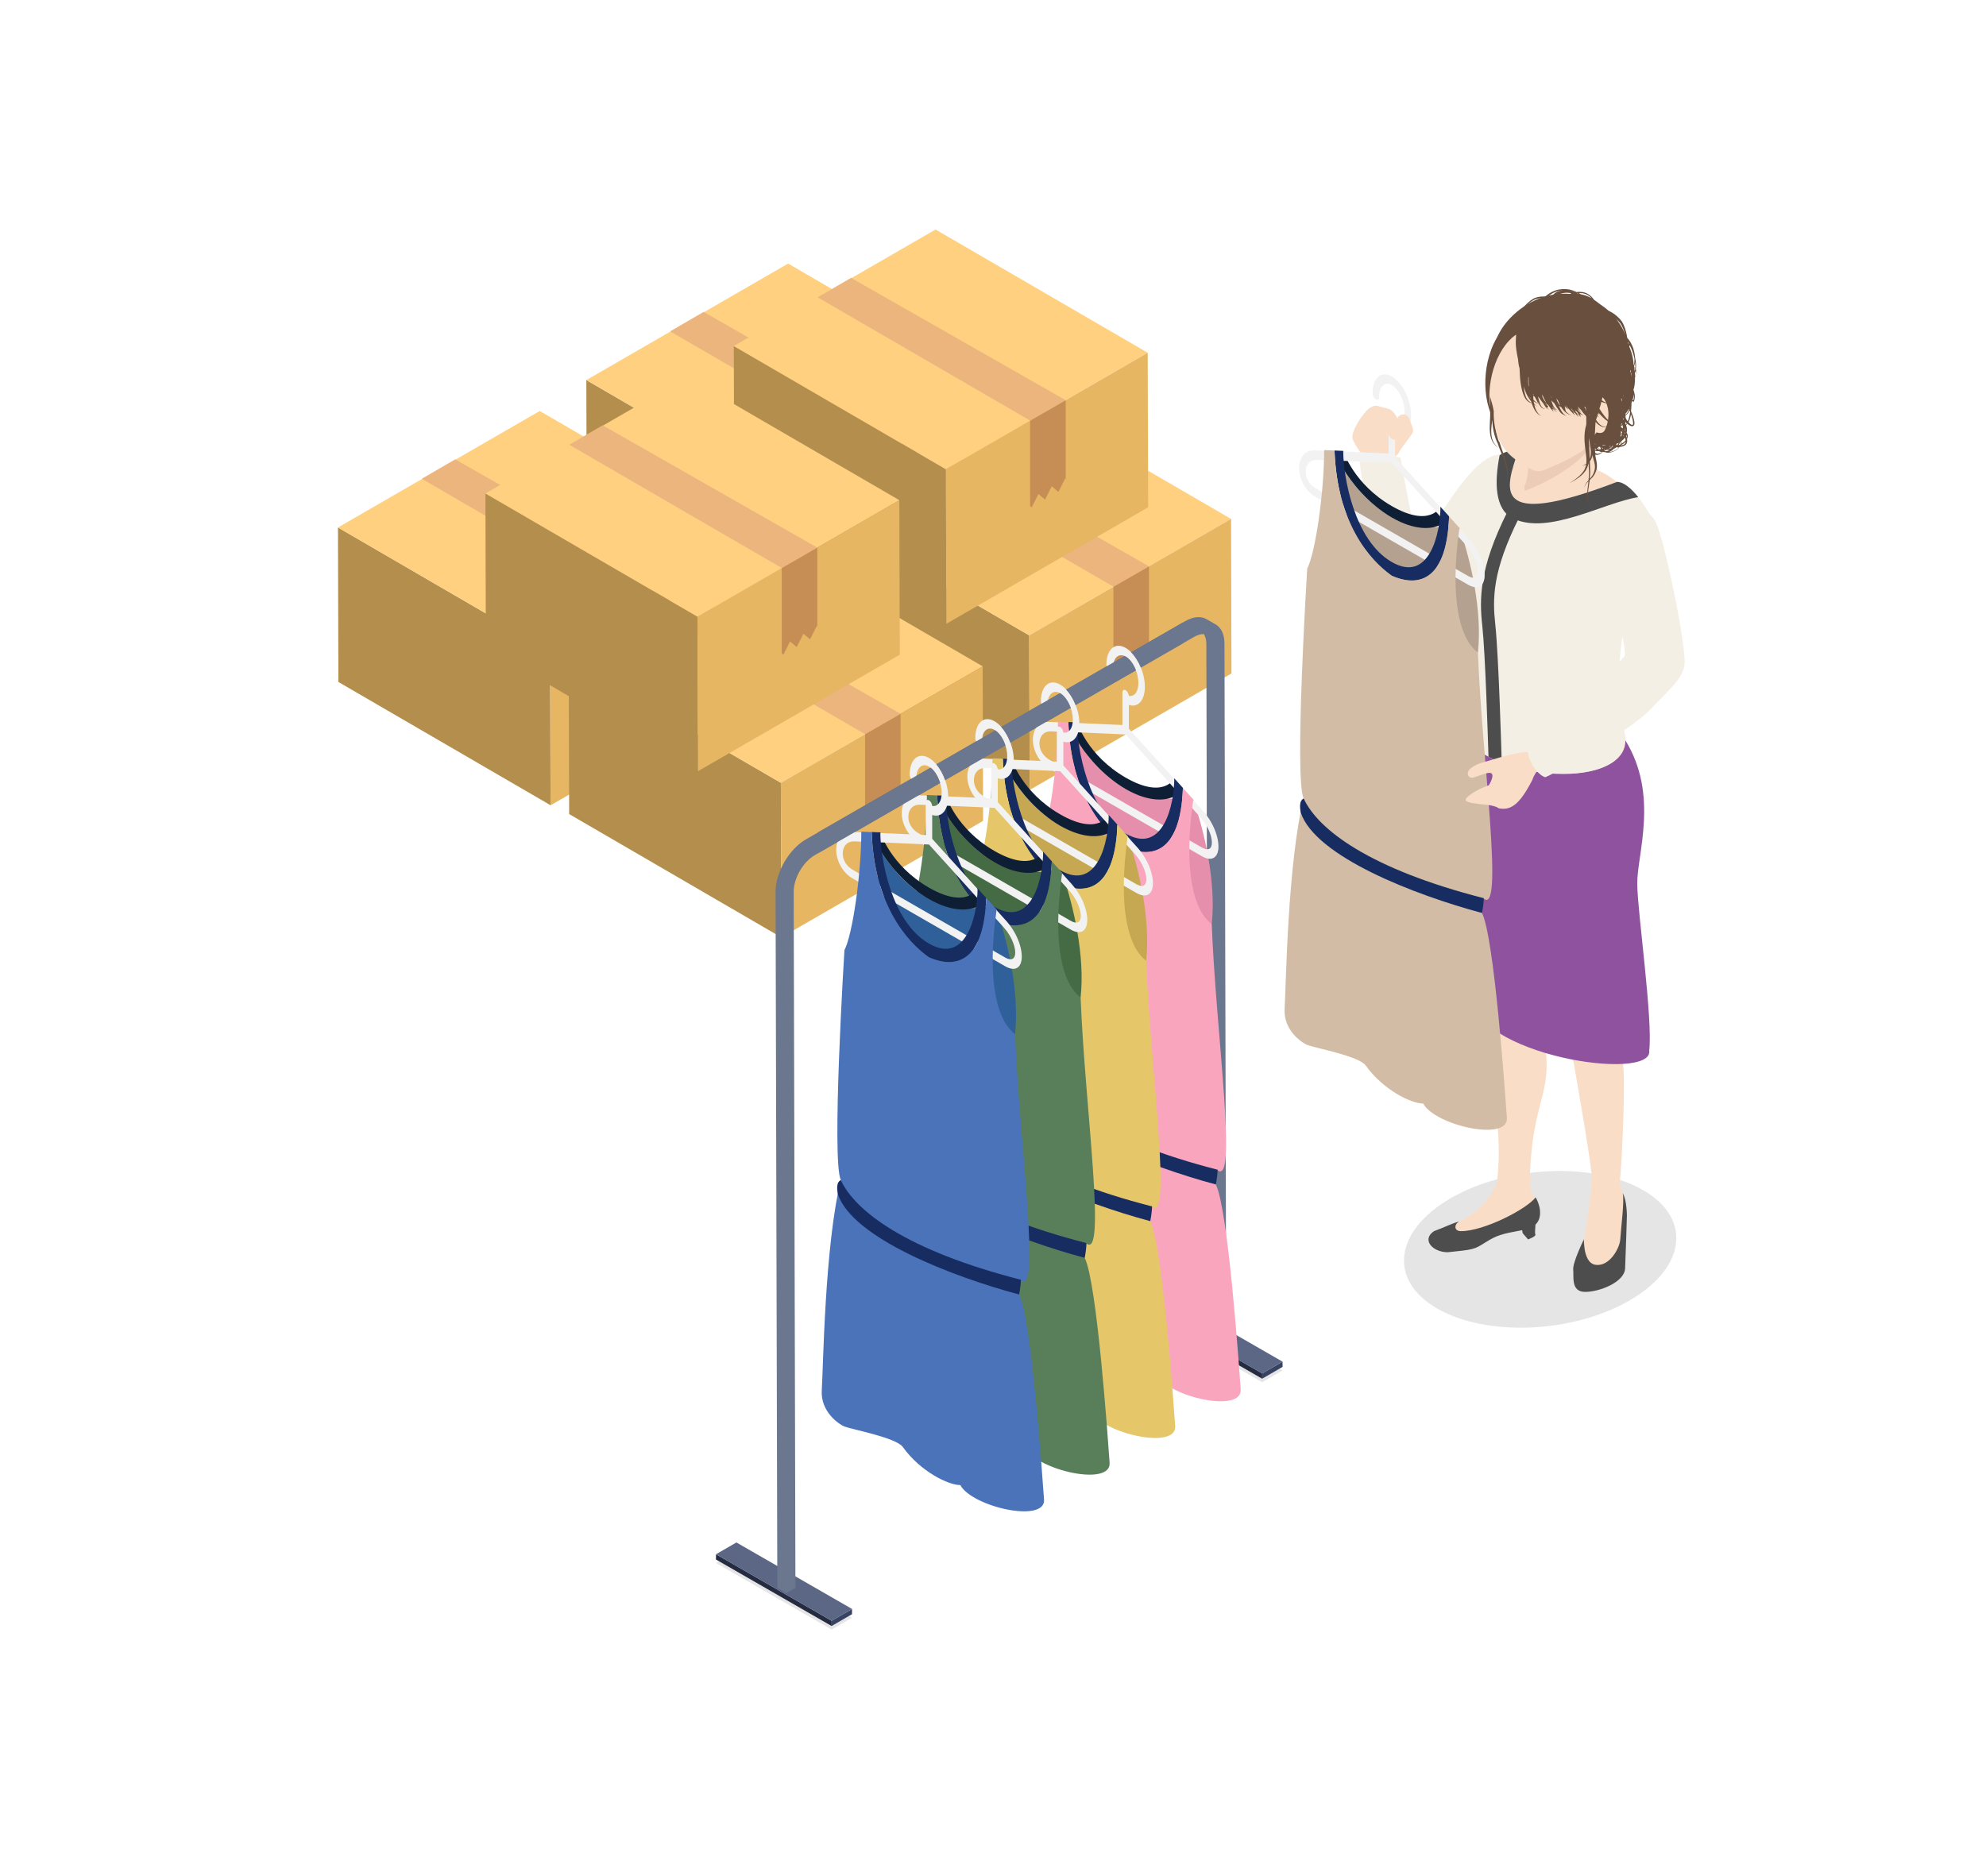 <svg width="145" height="137" viewBox="0 0 145 137" fill="none" xmlns="http://www.w3.org/2000/svg">
<g filter="url(#filter0_d_10131_10691)">
<rect x="6" y="6" width="133" height="125" rx="6.328" fill="white"/>
</g>
<path d="M58.297 36.755L42.809 27.754L42.84 39.035L58.331 48.039L58.297 36.755Z" fill="#B38E4D"/>
<path d="M73.029 28.251L57.541 19.247L42.809 27.755L58.297 36.755L73.029 28.251Z" fill="#FFD080"/>
<path d="M58.297 36.755L58.331 48.039L73.063 39.531L73.029 28.25L58.297 36.755Z" fill="#D19B61"/>
<path d="M67.04 31.712L64.465 33.211L48.931 24.199L51.37 22.779L67.04 31.712Z" fill="#EBB57D"/>
<path d="M66.995 37.438L66.51 38.409L66.023 37.998L65.536 38.973L65.051 38.562L64.564 39.534L64.445 39.432V33.211L67.04 31.712V37.474L66.995 37.438Z" fill="#B87C46"/>
<path d="M75.145 46.398L59.656 37.4L59.687 48.682L75.179 57.685L75.145 46.398Z" fill="#B38E4D"/>
<path d="M89.879 37.894L74.388 28.894L59.656 37.401L75.145 46.399L89.879 37.894Z" fill="#FFD080"/>
<path d="M75.145 46.398L75.179 57.685L89.911 49.178L89.88 37.894L75.145 46.398Z" fill="#E6B662"/>
<path d="M83.888 41.358L81.313 42.854L65.779 33.845L68.219 32.426L83.888 41.358Z" fill="#EBB57D"/>
<path d="M83.843 47.085L83.358 48.057L82.871 47.646L82.386 48.62L81.899 48.21L81.412 49.181L81.293 49.08V42.855L83.888 41.359V47.122L83.843 47.085Z" fill="#C68E54"/>
<path d="M69.063 34.268L53.575 25.268L53.606 36.549L69.094 45.552L69.063 34.268Z" fill="#B38E4D"/>
<path d="M83.795 25.76L68.307 16.76L53.575 25.267L69.063 34.268L83.795 25.76Z" fill="#FFD080"/>
<path d="M69.064 34.269L69.095 45.553L83.827 37.045L83.796 25.761L69.064 34.269Z" fill="#E6B662"/>
<path d="M77.806 29.225L75.231 30.723L59.697 21.711L62.136 20.292L77.806 29.225Z" fill="#EBB57D"/>
<path d="M77.761 34.951L77.277 35.923L76.789 35.512L76.302 36.487L75.818 36.076L75.33 37.048L75.209 36.946V30.724L77.806 29.226V34.988L77.761 34.951Z" fill="#C68E54"/>
<path d="M40.164 47.52L24.675 38.52L24.706 49.801L40.198 58.804L40.164 47.52Z" fill="#B38E4D"/>
<path d="M54.896 39.016L39.407 30.013L24.675 38.52L40.164 47.521L54.896 39.016Z" fill="#FFD080"/>
<path d="M40.164 47.522L40.198 58.806L54.93 50.298L54.896 39.017L40.164 47.522Z" fill="#E6B662"/>
<path d="M48.907 42.478L46.332 43.976L30.798 34.964L33.238 33.545L48.907 42.478Z" fill="#EBB57D"/>
<path d="M48.861 48.204L48.377 49.176L47.889 48.765L47.402 49.74L46.918 49.329L46.431 50.301L46.312 50.199V43.977L48.907 42.478V48.241L48.861 48.204Z" fill="#B87C46"/>
<path d="M57.012 57.165L41.523 48.167L41.555 59.448L57.046 68.452L57.012 57.165Z" fill="#B38E4D"/>
<path d="M71.747 48.66L56.255 39.659L41.523 48.167L57.012 57.165L71.747 48.66Z" fill="#FFD080"/>
<path d="M57.012 57.165L57.046 68.452L71.778 59.944L71.747 48.66L57.012 57.165Z" fill="#E6B662"/>
<path d="M65.754 52.125L63.179 53.621L47.645 44.612L50.085 43.192L65.754 52.125Z" fill="#EBB57D"/>
<path d="M65.709 57.851L65.225 58.822L64.738 58.412L64.253 59.386L63.766 58.975L63.279 59.947L63.16 59.845V53.621L65.755 52.125V57.888L65.709 57.851Z" fill="#C68E54"/>
<path d="M50.93 45.034L35.442 36.033L35.473 47.315L50.962 56.318L50.93 45.034Z" fill="#B38E4D"/>
<path d="M65.662 36.526L50.174 27.525L35.442 36.033L50.93 45.034L65.662 36.526Z" fill="#FFD080"/>
<path d="M50.93 45.033L50.961 56.317L65.693 47.809L65.662 36.525L50.93 45.033Z" fill="#E6B662"/>
<path d="M59.673 39.991L57.098 41.49L41.564 32.478L44.003 31.059L59.673 39.991Z" fill="#EBB57D"/>
<path d="M59.628 45.717L59.143 46.689L58.656 46.278L58.169 47.252L57.684 46.842L57.197 47.813L57.075 47.711V41.49L59.673 39.991V45.754L59.628 45.717Z" fill="#C68E54"/>
<g style="mix-blend-mode:multiply">
<path d="M118.957 94.979C114.806 97.369 108.529 97.627 104.934 95.558C101.338 93.489 101.791 89.877 105.939 87.488C110.09 85.098 116.367 84.84 119.962 86.909C123.558 88.978 123.105 92.59 118.954 94.979H118.957Z" fill="#E5E5E5"/>
</g>
<path d="M113.661 75.185C113.673 75.776 114.847 77.263 114.906 77.637C115.081 78.738 116.051 84.096 116.195 85.71C116.339 87.322 115.284 92.02 115.555 92.347C115.827 92.673 117.197 92.788 117.5 92.524C118.286 92.247 118.708 87.975 118.477 87.138C118.246 86.299 118.23 86.516 118.246 86.299C118.386 85.785 118.658 79.668 118.53 78.044C118.405 76.42 117.6 75.272 117.6 75.272L117.481 72.696L113.604 72.787C113.604 72.787 113.645 74.597 113.661 75.188V75.185Z" fill="#F9DDC7"/>
<path d="M118.476 87.136C118.619 87.624 118.335 89.805 118.301 90.477C118.267 91.149 117.502 92.524 116.482 92.363C115.464 92.201 115.686 90.057 115.626 90.539C115.626 90.539 114.805 92.216 114.862 92.717C114.918 93.218 114.677 94.329 115.717 94.341C116.753 94.354 118.604 93.638 118.651 92.63C118.698 91.622 118.782 88.76 118.782 88.76C118.782 88.76 118.779 87.63 118.479 87.139L118.476 87.136Z" fill="#4D4D4D"/>
<path d="M111.996 72.983C110.951 68.254 113.226 61.979 114.143 60.803C113.632 52.53 109.243 51.311 107.555 53.352C105.798 56.612 107.733 68.901 108.063 70.274C108.391 71.642 108.035 72.427 108.891 73.721C108.107 77.342 109.883 81.163 109.309 86.222C109.15 86.906 108.223 88.543 106.278 89.314C105.46 89.551 104.655 91.103 106.381 91.231C107.664 91.327 108.956 89.358 110.323 89.551C111.775 89.762 112.708 89.071 112.133 87.777C111.559 86.483 111.787 87.127 111.75 86.013C111.746 85.92 111.731 85.833 111.706 85.749C111.937 79.088 114.134 79.934 111.996 72.98V72.983Z" fill="#F9DDC7"/>
<path d="M112.115 87.441C111.453 88.305 108.348 89.905 106.669 89.905C106.122 89.905 106.172 89.382 106.544 89.201C105.973 89.345 105.542 89.597 104.693 89.908C103.766 90.533 104.599 91.451 105.713 91.445C107.621 91.246 107.617 91.252 108.473 90.714C109.297 90.197 109.652 90.107 111.135 89.833L111.169 90.051L111.566 90.508C111.566 90.508 112.184 90.287 112.096 90.138C112.059 90.076 112.077 89.771 112.106 89.429C112.72 88.844 112.358 87.808 112.112 87.438L112.115 87.441Z" fill="#4D4D4D"/>
<path d="M109.272 33.216C106.968 33.645 103.916 39.945 103.529 40.116C103.282 38.974 102.305 33.832 102.258 33.433C101.993 33.297 99.737 33.044 99.272 33.707C99.362 34.653 100.517 43.501 102.883 43.843C105.245 44.186 108.329 39.643 108.329 39.643C108.329 39.643 111.572 32.786 109.268 33.216H109.272Z" fill="#F4EFE4"/>
<path d="M107.343 52.929C109.306 54.569 114.849 56.519 118.651 54.033C121.154 58.056 119.512 62.393 119.537 64.552C119.562 66.712 120.683 74.381 120.411 76.72C120.739 79.047 107.455 77.106 107.318 72.548C107.181 67.99 106.366 57.138 106.366 57.138C106.366 57.138 106.123 54.73 107.343 52.926V52.929Z" fill="#8F529E"/>
<path d="M116.666 34.361C118.348 34.983 120.545 37.615 120.842 38.322C121.844 40.702 115.985 42.624 118.613 53.598C119.537 57.465 109.693 57.521 107.224 53.383C108.588 48.794 106.363 42.22 107.003 39.918C107.724 37.313 108.463 32.927 110.851 32.927C113.239 32.927 114.512 34.361 116.669 34.361H116.666Z" fill="#F9DDC7"/>
<path d="M118.051 35.194C119.165 35.191 120.545 37.618 120.842 38.321C121.843 40.701 116.84 43.339 118.613 53.597C119.356 57.9 108.532 57.134 106.594 53.376C107.958 48.787 105.501 44.058 106.594 39.855C107.255 37.307 108.011 32.581 110.848 32.923C109.911 35.686 108.775 38.731 118.051 35.191V35.194Z" fill="#F4EFE4"/>
<path d="M118.052 35.194C108.776 38.735 109.915 35.689 110.848 32.926C110.302 32.861 109.859 32.985 109.488 33.247C109.113 35.176 109.104 37.217 110.486 37.87C113.074 39.096 117.091 36.7 119.609 36.305C119.119 35.692 118.558 35.188 118.052 35.191V35.194Z" fill="#4D4D4D"/>
<path d="M109.637 55.485C109.628 55.177 109.422 47.891 109.172 45.595C108.969 43.722 108.947 41.715 110.913 37.795C111.032 37.562 110.935 37.275 110.698 37.157C110.464 37.039 110.177 37.135 110.058 37.369C107.98 41.516 108.011 43.756 108.223 45.697C108.445 47.723 108.635 53.945 108.676 55.264C108.966 55.417 109.275 55.557 109.599 55.684C109.624 55.622 109.64 55.557 109.637 55.485Z" fill="#4D4D4D"/>
<path d="M116.882 29.825L116.888 29.806C116.863 29.791 116.854 29.806 116.882 29.825Z" fill="#684F3E"/>
<path d="M119.428 26.99C119.438 26.937 119.444 26.881 119.447 26.828C119.463 26.573 119.422 26.315 119.369 26.063C119.356 25.858 119.313 25.652 119.253 25.447C119.166 25.217 119.06 24.986 118.904 24.787C118.873 24.744 118.838 24.71 118.804 24.672C118.76 24.358 118.679 24.028 118.539 23.711C118.498 23.633 118.464 23.549 118.414 23.477C118.358 23.409 118.308 23.337 118.248 23.275C118.133 23.148 118.005 23.036 117.871 22.939C117.643 22.771 117.393 22.659 117.156 22.603C116.994 22.392 116.803 22.205 116.597 22.043C116.526 21.99 116.454 21.938 116.379 21.888C116.251 21.707 116.092 21.546 115.886 21.44C115.795 21.384 115.689 21.368 115.589 21.334C115.486 21.325 115.38 21.306 115.277 21.312C115.221 21.318 115.165 21.322 115.109 21.328C114.974 21.262 114.837 21.206 114.69 21.166C114.275 21.073 113.829 21.094 113.458 21.25C113.205 21.349 112.993 21.499 112.815 21.657C112.768 21.657 112.715 21.651 112.662 21.651C112.44 21.651 112.165 21.689 111.919 21.832C111.675 21.978 111.466 22.183 111.27 22.395C110.886 22.821 110.53 23.316 110.483 23.764C110.483 23.776 110.483 23.786 110.483 23.795C110.458 23.81 110.43 23.823 110.405 23.842C110.105 24.041 109.859 24.405 109.662 24.843C109.512 25.173 109.388 25.55 109.278 25.951C109.219 26.066 109.163 26.184 109.119 26.309L109.007 26.61L108.951 26.925C108.923 27.133 108.901 27.338 108.898 27.544C108.898 27.619 108.898 27.696 108.898 27.771C108.876 27.895 108.857 28.023 108.838 28.148C108.776 28.767 108.776 29.383 108.798 29.952C108.823 30.512 108.738 31.047 108.776 31.511C108.791 31.741 108.838 31.956 108.913 32.127C108.985 32.304 109.097 32.432 109.188 32.528C109.316 32.643 109.416 32.702 109.475 32.733C109.603 33.069 109.747 33.396 109.862 33.732C110.024 34.208 110.115 34.721 110.009 35.222C110.143 34.728 110.084 34.196 109.946 33.704C109.812 33.209 109.612 32.736 109.469 32.257H109.441C109.15 31.526 109.147 30.736 109.185 29.943L109.194 29.644C109.194 29.6 109.194 29.532 109.2 29.507L109.213 29.355C109.232 29.152 109.235 28.95 109.244 28.748C109.253 28.365 109.253 27.989 109.281 27.622C109.403 27.114 109.537 26.62 109.687 26.172C109.818 25.951 109.977 25.742 110.146 25.547C110.661 24.986 111.301 24.535 111.95 24.062L111.563 23.558C111.363 23.72 111.164 23.885 110.961 24.05V23.652C110.961 23.652 110.904 23.652 110.798 23.667C110.72 23.683 110.614 23.714 110.502 23.773C110.502 23.767 110.502 23.764 110.502 23.758C110.558 23.328 110.926 22.849 111.32 22.442C111.519 22.236 111.738 22.043 111.966 21.916C112.197 21.791 112.443 21.766 112.652 21.773C112.659 21.773 112.665 21.773 112.671 21.773C112.637 21.807 112.602 21.841 112.571 21.878C112.462 22 112.381 22.121 112.312 22.227C112.24 22.329 112.178 22.42 112.128 22.491C112.012 22.616 111.944 22.684 111.944 22.684L112.044 22.809C112.044 22.809 112.125 22.728 112.25 22.581C112.3 22.504 112.362 22.41 112.434 22.305C112.499 22.196 112.577 22.078 112.674 21.965C112.724 21.906 112.777 21.844 112.836 21.788C112.964 21.804 113.077 21.822 113.161 21.838C113.167 21.838 113.17 21.838 113.174 21.838C113.124 21.953 113.114 22.031 113.108 22.028L113.42 22.093C113.42 22.093 113.429 21.881 113.617 21.667C113.795 21.44 114.238 21.322 114.662 21.402C114.684 21.405 114.709 21.412 114.731 21.418C114.715 21.424 114.697 21.43 114.678 21.44C114.65 21.452 114.628 21.471 114.6 21.486C114.466 21.508 114.328 21.542 114.185 21.636C114.141 21.664 114.094 21.71 114.06 21.766C114.044 21.797 114.029 21.832 114.019 21.863C114.016 21.897 114.013 21.931 114.016 21.965C114.016 21.978 114.019 21.987 114.022 22C113.982 22.056 113.941 22.115 113.91 22.171C113.76 22.454 113.729 22.74 113.773 22.93C113.816 23.12 113.891 23.21 113.882 23.213L114.016 23.129C114.016 23.129 113.96 23.054 113.919 22.896C113.876 22.74 113.895 22.494 114.026 22.233C114.038 22.208 114.057 22.183 114.072 22.155L114.144 22.264L114.391 22.065L114.338 21.994C114.335 21.975 114.316 21.95 114.316 21.938C114.303 21.916 114.319 21.9 114.356 21.863C114.444 21.797 114.597 21.751 114.743 21.726C114.893 21.698 115.049 21.686 115.202 21.686C115.258 21.686 115.318 21.692 115.374 21.701C115.489 21.791 115.583 21.894 115.636 22.003C115.711 22.149 115.711 22.292 115.689 22.386C115.67 22.482 115.642 22.529 115.645 22.532C115.645 22.532 115.677 22.482 115.705 22.389C115.736 22.295 115.748 22.146 115.683 21.981C115.649 21.891 115.589 21.804 115.517 21.723C115.561 21.732 115.605 21.741 115.652 21.751C115.664 21.751 115.677 21.76 115.689 21.763C115.995 22.021 116.226 22.336 116.335 22.634C116.335 22.637 116.335 22.644 116.335 22.647C116.248 22.647 116.207 22.634 116.207 22.637L116.145 22.949C116.145 22.949 116.17 22.949 116.22 22.955C116.267 22.961 116.329 22.955 116.401 22.945C116.41 23.033 116.413 23.113 116.407 23.188C116.251 23.123 116.101 23.058 115.961 22.998C115.283 22.718 114.868 22.491 114.868 22.491L114.722 22.771C114.722 22.771 115.174 22.995 115.864 23.247C116.017 23.306 116.185 23.366 116.357 23.434C116.348 23.465 116.341 23.49 116.329 23.515C116.048 23.428 115.814 23.337 115.655 23.257C115.558 23.213 115.489 23.166 115.443 23.138C115.393 23.11 115.368 23.095 115.368 23.095L115.28 23.229C115.28 23.229 115.308 23.244 115.361 23.272C115.414 23.3 115.486 23.35 115.589 23.393C115.789 23.49 116.086 23.596 116.448 23.692C116.572 23.726 116.71 23.761 116.85 23.795C116.856 23.913 116.863 24.013 116.863 24.1C116.863 24.277 116.863 24.377 116.863 24.377C116.863 24.377 116.863 24.274 116.872 24.097C116.872 24.013 116.872 23.91 116.869 23.798C117.062 23.845 117.262 23.901 117.468 23.963C117.449 24.209 117.356 24.454 117.128 24.588C117.359 24.473 117.474 24.23 117.509 23.978C117.556 23.994 117.602 24.006 117.649 24.022C117.696 24.05 117.743 24.084 117.79 24.112C118.061 24.483 118.389 24.915 118.654 25.419C118.632 25.428 118.614 25.441 118.589 25.444C118.542 25.453 118.495 25.453 118.448 25.456V25.453H118.433C118.092 25.453 117.724 25.288 117.409 25.117C116.697 24.61 115.973 24.103 115.452 23.708C115.196 23.506 115.018 23.319 114.956 23.173C114.89 23.029 114.912 22.952 114.903 22.952H114.584C114.584 22.952 114.575 23.104 114.684 23.313C114.79 23.521 115.018 23.723 115.287 23.919C115.836 24.299 116.582 24.775 117.328 25.254C117.534 25.36 117.74 25.441 117.955 25.503C118.018 25.518 118.08 25.534 118.142 25.543C118.152 25.578 118.177 25.655 118.208 25.764C118.258 25.92 118.342 26.131 118.451 26.374C118.492 26.464 118.539 26.567 118.582 26.666C118.586 26.682 118.595 26.698 118.598 26.713L118.592 26.723C118.632 26.853 118.664 26.987 118.698 27.121L118.398 27.09C118.398 27.09 118.405 27.164 118.411 27.295C118.417 27.36 118.436 27.438 118.458 27.519C118.43 27.506 118.405 27.488 118.376 27.475C118.342 27.267 118.323 27.058 118.339 26.869L118.289 26.912V26.695L118.183 26.716L118.033 26.747V26.841C118.024 27.003 118.046 27.149 118.071 27.292C118.049 27.276 118.024 27.261 118.002 27.245C117.98 27.186 117.958 27.127 117.933 27.077C117.799 26.806 117.699 26.595 117.668 26.449C117.634 26.302 117.662 26.243 117.652 26.24L117.337 26.197C117.337 26.197 117.315 26.337 117.371 26.523C117.406 26.645 117.468 26.782 117.546 26.931C117.468 26.875 117.39 26.822 117.315 26.769C117.309 26.754 117.3 26.738 117.293 26.723C117.234 26.505 117.29 26.374 117.281 26.377C117.29 26.377 117.231 26.505 117.287 26.726C117.287 26.738 117.3 26.75 117.303 26.763C117.153 26.654 117.006 26.545 116.866 26.439C116.697 26.324 116.554 26.191 116.416 26.063C116.279 25.939 116.148 25.817 116.029 25.708C115.783 25.497 115.642 25.263 115.468 25.142C115.302 25.021 115.18 24.986 115.187 24.98L115.137 25.13C115.137 25.13 115.23 25.161 115.377 25.26C115.527 25.354 115.683 25.593 115.939 25.802C116.064 25.91 116.198 26.026 116.338 26.15C116.479 26.274 116.629 26.408 116.8 26.52C116.991 26.657 117.187 26.794 117.39 26.931C117.443 27.015 117.515 27.099 117.602 27.18C117.584 27.217 117.556 27.282 117.537 27.376H117.231C117.231 27.376 117.231 27.41 117.24 27.469C117.24 27.531 117.259 27.619 117.293 27.724C117.328 27.836 117.384 27.967 117.456 28.107C117.412 28.057 117.368 28.004 117.331 27.948C117.172 27.734 117.05 27.497 116.919 27.295C116.791 27.09 116.654 26.915 116.538 26.806C116.416 26.698 116.348 26.639 116.348 26.639L115.995 27.167C115.995 27.167 116.045 27.202 116.135 27.264C116.226 27.329 116.345 27.441 116.485 27.612C116.629 27.78 116.785 28.004 117 28.232C117.1 28.35 117.234 28.449 117.359 28.555C117.428 28.602 117.503 28.642 117.577 28.683L117.693 28.748C117.749 28.767 117.783 28.779 117.827 28.788C117.833 28.788 117.836 28.788 117.843 28.788C117.871 28.844 117.902 28.9 117.921 28.963C117.961 29.068 117.999 29.187 118.036 29.308C117.974 29.292 117.908 29.271 117.846 29.246C117.793 29.168 117.762 29.124 117.762 29.124C117.762 29.124 117.777 29.162 117.805 29.221C117.73 29.165 117.634 29.062 117.559 28.956C117.468 28.838 117.387 28.714 117.29 28.605C117.2 28.496 117.081 28.403 116.981 28.35C116.869 28.3 116.8 28.281 116.8 28.281L116.722 28.832C116.526 28.711 116.345 28.614 116.198 28.546C116.089 28.493 115.995 28.456 115.933 28.431C115.87 28.406 115.836 28.393 115.836 28.393L115.708 28.667C115.708 28.667 115.739 28.68 115.798 28.698C115.858 28.717 115.942 28.748 116.048 28.795C116.095 28.813 116.148 28.838 116.204 28.866H116.132C116.132 28.866 116.132 28.904 116.132 28.963H116.126V29.128C116.126 29.146 116.126 29.165 116.126 29.187C116.12 29.302 116.107 29.448 116.095 29.616L116.02 29.644C116.02 29.644 116.045 29.697 116.086 29.799C116.086 29.88 116.079 29.964 116.079 30.055C116.079 30.098 116.086 30.145 116.086 30.188C115.936 30.229 115.789 30.272 115.649 30.297L115.711 30.58C115.848 30.546 115.983 30.503 116.114 30.459C116.114 30.481 116.123 30.503 116.126 30.527L115.898 30.699C115.898 30.699 115.898 30.699 115.898 30.702L115.811 30.692C115.811 30.692 115.811 30.717 115.811 30.767C115.811 30.792 115.811 30.82 115.817 30.851C115.78 30.882 115.745 30.913 115.723 30.957C115.686 31.032 115.677 31.112 115.683 31.19C115.555 30.994 115.505 30.808 115.511 30.674C115.517 30.627 115.511 30.587 115.521 30.552C115.533 30.518 115.546 30.49 115.555 30.468C115.571 30.422 115.58 30.4 115.58 30.4L115.283 30.285C115.283 30.285 115.271 30.322 115.246 30.391C115.233 30.425 115.221 30.465 115.205 30.515C115.196 30.565 115.199 30.624 115.196 30.686C115.196 30.923 115.324 31.221 115.567 31.492C115.546 31.526 115.521 31.564 115.502 31.613C115.418 31.778 115.508 32.049 115.761 32.226C115.761 32.226 115.761 32.233 115.761 32.236C115.624 32.176 115.499 32.108 115.393 32.033C115.212 31.909 115.093 31.763 115.043 31.644C115.034 31.613 115.021 31.588 115.015 31.564C115.015 31.539 115.015 31.517 115.015 31.501C115.015 31.52 115.015 31.539 115.015 31.567C115.021 31.592 115.031 31.62 115.04 31.651C115.081 31.775 115.196 31.934 115.371 32.077C115.496 32.176 115.649 32.273 115.826 32.354C115.833 32.366 115.839 32.376 115.845 32.388L115.823 32.382C115.823 32.382 115.823 32.382 115.802 32.379C115.789 32.379 115.78 32.379 115.767 32.379H115.752C115.723 32.385 115.661 32.419 115.639 32.478C115.63 32.506 115.627 32.528 115.63 32.547C115.63 32.565 115.63 32.559 115.63 32.569C115.63 32.578 115.636 32.59 115.642 32.6C115.649 32.618 115.674 32.646 115.674 32.646L115.686 32.659L115.702 32.674L115.723 32.69L115.777 32.612C115.777 32.612 115.777 32.618 115.777 32.621L115.761 32.684C115.761 32.684 115.77 32.684 115.773 32.684L115.845 32.702L116.001 32.743C116.032 32.749 116.064 32.755 116.095 32.758C116.095 32.758 116.095 32.761 116.095 32.764C116.167 32.92 116.254 33.091 116.435 33.184C116.526 33.228 116.635 33.228 116.719 33.197C116.81 33.169 116.878 33.113 116.944 33.057C116.944 33.057 116.941 33.057 116.938 33.051C116.959 33.035 116.969 33.013 116.984 32.998C117.047 33.01 117.116 33.02 117.181 33.02C117.381 33.094 117.624 33.048 117.815 32.967C117.986 32.892 118.149 32.777 118.255 32.634C118.376 32.628 118.498 32.603 118.614 32.537C118.76 32.463 118.813 32.295 118.804 32.176C118.804 32.139 118.792 32.105 118.785 32.068C118.851 31.94 118.873 31.794 118.804 31.669C118.792 31.644 118.773 31.626 118.76 31.601C118.782 31.514 118.795 31.427 118.788 31.34C118.782 31.24 118.757 31.15 118.723 31.059C118.751 31.019 118.785 30.982 118.807 30.938C118.841 30.972 118.873 31.007 118.916 31.028C118.994 31.084 119.213 31.206 119.3 31.05C119.338 30.991 119.338 30.892 119.332 30.839C119.325 30.779 119.316 30.724 119.303 30.668C119.278 30.559 119.244 30.453 119.21 30.35C119.169 30.238 119.126 30.129 119.082 30.027C119.104 29.834 119.116 29.644 119.116 29.451C119.126 29.398 119.135 29.345 119.144 29.292C119.172 29.305 119.197 29.317 119.229 29.327C119.303 29.376 119.3 29.283 119.319 29.23C119.332 29.174 119.356 29.112 119.356 29.062C119.356 28.966 119.366 28.869 119.344 28.779C119.325 28.667 119.294 28.564 119.26 28.459C119.288 28.381 119.31 28.303 119.325 28.219C119.325 28.219 119.325 28.216 119.325 28.213C119.335 28.169 119.344 28.129 119.347 28.085C119.347 28.067 119.347 28.051 119.347 28.035C119.353 27.98 119.366 27.923 119.369 27.867C119.375 27.759 119.375 27.65 119.372 27.541C119.431 27.475 119.478 27.398 119.494 27.317C119.519 27.18 119.475 27.058 119.422 26.95L119.428 26.99ZM109.313 32.326C109.313 32.326 109.319 32.32 109.328 32.316C109.372 32.46 109.422 32.596 109.475 32.736C109.416 32.699 109.322 32.634 109.21 32.519C109.125 32.419 109.026 32.288 108.969 32.117C108.91 31.946 108.879 31.741 108.879 31.517C108.873 31.256 108.913 30.966 108.948 30.658C108.957 30.823 108.969 30.991 108.991 31.156C109.044 31.56 109.154 31.956 109.316 32.329L109.313 32.326ZM113.436 21.489C113.358 21.564 113.301 21.639 113.258 21.707C113.239 21.707 113.22 21.701 113.195 21.698C113.136 21.689 113.067 21.679 112.986 21.67C113.133 21.546 113.301 21.43 113.498 21.346C113.689 21.262 113.904 21.216 114.122 21.203C113.854 21.228 113.601 21.318 113.433 21.486L113.436 21.489ZM114.971 21.346C114.971 21.346 114.971 21.346 114.965 21.346C114.881 21.309 114.793 21.278 114.703 21.256C114.662 21.244 114.619 21.238 114.578 21.228C114.609 21.234 114.64 21.234 114.672 21.241C114.778 21.269 114.884 21.303 114.984 21.343C114.981 21.343 114.974 21.343 114.971 21.343V21.346ZM117.643 27.167C117.643 27.167 117.64 27.18 117.63 27.195C117.552 27.127 117.487 27.052 117.437 26.981C117.509 27.03 117.581 27.077 117.655 27.124C117.668 27.149 117.684 27.174 117.696 27.198L117.643 27.167ZM118.895 25.043C118.895 25.043 118.901 25.064 118.904 25.077C118.91 25.114 118.904 25.154 118.891 25.192C118.876 25.158 118.857 25.123 118.841 25.089C118.841 25.039 118.838 24.99 118.832 24.937C118.854 24.971 118.876 25.005 118.895 25.039V25.043ZM118.817 25.739C118.91 25.948 118.985 26.172 119.044 26.402C119.029 26.374 119.016 26.358 119.016 26.358L118.954 26.408C118.901 26.358 118.848 26.315 118.807 26.278C118.763 26.243 118.729 26.212 118.698 26.187C118.704 26.172 118.71 26.156 118.717 26.138C118.754 26.072 118.763 25.982 118.785 25.883C118.795 25.839 118.804 25.789 118.817 25.739ZM119.032 27.174C119.032 27.174 119.032 27.161 119.029 27.155C118.982 26.999 118.932 26.853 118.879 26.713C118.935 26.8 118.998 26.925 119.047 27.087C119.057 27.114 119.06 27.149 119.066 27.177C119.06 27.189 119.054 27.198 119.044 27.208C119.044 27.186 119.047 27.174 119.047 27.174H119.032ZM119.016 29.846C119.016 29.862 119.016 29.877 119.013 29.893C119.013 29.887 119.007 29.884 119.007 29.877C119.01 29.868 119.016 29.859 119.019 29.846H119.016ZM118.994 29.694C118.985 29.728 118.976 29.759 118.963 29.793C118.963 29.787 118.957 29.781 118.954 29.775C118.966 29.747 118.982 29.719 118.994 29.691V29.694ZM117.169 22.871C117.181 22.89 117.194 22.911 117.206 22.93L117.009 23.058C117.009 23.058 117.037 23.095 117.084 23.16C116.91 23.064 116.81 23.008 116.81 23.008L116.8 23.026C116.791 22.98 116.785 22.93 116.772 22.883C116.85 22.861 116.928 22.846 117 22.846C117.053 22.849 117.112 22.858 117.169 22.874V22.871ZM116.794 23.179C116.807 23.25 116.819 23.322 116.828 23.387C116.691 23.325 116.563 23.269 116.435 23.213C116.444 23.138 116.444 23.051 116.435 22.964H116.441C116.529 22.952 116.632 22.921 116.738 22.89C116.753 22.952 116.766 23.011 116.775 23.073L116.735 23.148C116.735 23.148 116.757 23.16 116.794 23.182V23.179ZM116.959 22.575C116.856 22.575 116.775 22.588 116.7 22.603C116.679 22.526 116.654 22.448 116.622 22.367C116.604 22.314 116.579 22.264 116.554 22.211C116.7 22.32 116.838 22.438 116.956 22.575H116.959ZM115.224 21.462C115.224 21.462 115.205 21.462 115.193 21.462C115.171 21.449 115.146 21.437 115.121 21.424C115.13 21.424 115.137 21.424 115.146 21.421C115.177 21.437 115.212 21.449 115.243 21.468C115.233 21.468 115.227 21.468 115.221 21.465L115.224 21.462ZM115.399 21.486C115.358 21.458 115.315 21.43 115.271 21.405C115.271 21.405 115.277 21.405 115.28 21.405C115.377 21.399 115.474 21.415 115.571 21.418C115.661 21.452 115.764 21.458 115.848 21.511C115.983 21.577 116.095 21.67 116.195 21.776C116.048 21.692 115.892 21.62 115.727 21.564C115.62 21.533 115.511 21.505 115.399 21.483V21.486ZM116.401 22.662C116.401 22.662 116.385 22.662 116.379 22.662C116.379 22.656 116.379 22.65 116.373 22.644C116.279 22.364 116.082 22.071 115.817 21.816C116.048 21.897 116.267 22.012 116.469 22.149C116.51 22.227 116.551 22.308 116.582 22.389C116.613 22.463 116.638 22.538 116.663 22.616C116.657 22.616 116.654 22.616 116.647 22.616C116.547 22.637 116.463 22.656 116.401 22.662ZM116.504 23.583C116.451 23.568 116.401 23.552 116.351 23.537C116.363 23.515 116.37 23.487 116.379 23.456C116.535 23.515 116.694 23.58 116.856 23.649C116.856 23.661 116.856 23.67 116.856 23.683C116.732 23.649 116.61 23.617 116.498 23.583H116.504ZM116.881 23.689C116.881 23.689 116.881 23.67 116.881 23.661C116.934 23.683 116.988 23.705 117.044 23.73C117.05 23.733 117.059 23.736 117.066 23.739C117.003 23.723 116.944 23.705 116.885 23.689H116.881ZM117.134 23.534C117.041 23.487 116.95 23.443 116.86 23.403C116.86 23.397 116.86 23.393 116.86 23.387C116.853 23.328 116.844 23.263 116.835 23.198C116.888 23.226 116.956 23.263 117.05 23.313C117.125 23.356 117.215 23.406 117.312 23.465C117.362 23.534 117.418 23.608 117.478 23.692C117.478 23.702 117.478 23.708 117.481 23.714C117.365 23.649 117.25 23.59 117.134 23.53V23.534ZM117.758 23.593C117.646 23.428 117.549 23.285 117.474 23.169C117.446 23.129 117.424 23.095 117.403 23.061C117.384 23.011 117.359 22.964 117.334 22.918C117.471 22.964 117.615 23.029 117.755 23.12C117.883 23.201 118.008 23.294 118.121 23.409C118.183 23.462 118.23 23.524 118.283 23.583C118.333 23.645 118.364 23.717 118.408 23.786C118.526 24.01 118.607 24.249 118.67 24.489C118.433 24.168 118.164 23.904 117.905 23.702C117.855 23.661 117.808 23.627 117.762 23.593H117.758ZM118.021 23.966C118.021 23.966 118.046 23.988 118.058 23.997C118.046 23.988 118.033 23.978 118.024 23.969C118.024 23.969 118.024 23.966 118.021 23.963V23.966ZM118.139 24.134C118.105 24.087 118.074 24.041 118.042 23.994C118.067 24.016 118.096 24.038 118.127 24.066C118.145 24.081 118.167 24.103 118.192 24.122C118.227 24.156 118.264 24.187 118.298 24.224C118.248 24.193 118.195 24.162 118.142 24.134H118.139ZM118.383 24.395C118.442 24.436 118.498 24.479 118.554 24.526C118.614 24.601 118.67 24.678 118.726 24.759C118.735 24.809 118.745 24.859 118.751 24.909C118.648 24.728 118.526 24.557 118.383 24.395ZM118.526 25.702C118.517 25.655 118.508 25.618 118.498 25.587C118.545 25.584 118.592 25.578 118.639 25.565C118.667 25.559 118.695 25.54 118.72 25.528C118.745 25.575 118.767 25.624 118.788 25.671C118.788 25.686 118.788 25.702 118.788 25.718C118.779 25.774 118.773 25.826 118.763 25.876C118.748 25.976 118.742 26.066 118.71 26.134C118.704 26.15 118.698 26.166 118.695 26.181C118.689 26.175 118.682 26.172 118.679 26.169C118.611 25.979 118.557 25.82 118.526 25.702ZM118.692 26.2C118.692 26.2 118.685 26.184 118.682 26.175C118.685 26.178 118.692 26.181 118.695 26.187C118.695 26.191 118.695 26.197 118.689 26.2H118.692ZM118.698 26.212C118.698 26.212 118.704 26.2 118.704 26.194C118.735 26.218 118.77 26.25 118.81 26.284C118.851 26.321 118.901 26.368 118.954 26.418L118.817 26.526C118.785 26.449 118.754 26.365 118.726 26.296C118.714 26.268 118.704 26.24 118.695 26.212H118.698ZM118.738 30.145C118.804 30.064 118.866 29.964 118.926 29.859C118.932 29.871 118.935 29.887 118.941 29.899C118.913 29.971 118.882 30.039 118.845 30.101C118.798 30.179 118.738 30.238 118.679 30.291C118.679 30.263 118.679 30.235 118.679 30.207C118.701 30.185 118.72 30.167 118.742 30.145H118.738ZM118.698 30.002C118.689 30.02 118.682 30.039 118.673 30.058C118.673 30.048 118.673 30.042 118.673 30.033C118.682 30.023 118.692 30.014 118.701 30.005L118.698 30.002ZM118.567 27.771C118.536 27.749 118.508 27.734 118.476 27.715C118.495 27.706 118.517 27.699 118.536 27.69C118.545 27.718 118.551 27.743 118.564 27.771H118.567ZM117.902 32.155C117.893 32.17 117.883 32.189 117.874 32.208C117.861 32.233 117.843 32.254 117.827 32.279C117.852 32.242 117.874 32.201 117.893 32.161C117.893 32.161 117.899 32.155 117.902 32.155ZM117.265 32.681C117.265 32.681 117.256 32.684 117.253 32.687C117.253 32.687 117.259 32.681 117.262 32.681H117.265ZM115.699 31.641C115.742 31.685 115.789 31.728 115.839 31.769C115.851 31.794 115.873 31.816 115.889 31.84L115.702 31.878C115.689 31.8 115.692 31.719 115.702 31.641H115.699ZM116.863 29.647C116.885 29.65 116.903 29.66 116.925 29.666C116.925 29.666 116.925 29.672 116.925 29.675C116.76 29.644 116.607 29.644 116.485 29.681C116.457 29.691 116.429 29.703 116.407 29.715C116.407 29.681 116.413 29.65 116.419 29.619C116.576 29.613 116.725 29.619 116.866 29.65L116.863 29.647ZM118.508 30.067C118.498 30.039 118.489 30.008 118.479 29.98L118.486 29.974C118.495 30.005 118.501 30.036 118.508 30.064V30.067ZM118.492 28.838C118.492 28.838 118.498 28.838 118.501 28.838C118.514 28.872 118.523 28.91 118.532 28.947C118.526 28.944 118.523 28.941 118.52 28.938C118.511 28.904 118.501 28.872 118.495 28.841L118.492 28.838ZM118.501 30.534C118.514 30.559 118.529 30.577 118.545 30.602C118.545 30.627 118.536 30.649 118.532 30.671C118.532 30.661 118.526 30.652 118.523 30.646C118.517 30.63 118.508 30.618 118.498 30.602C118.498 30.58 118.501 30.555 118.504 30.534H118.501ZM118.532 28.997C118.545 29.019 118.551 29.04 118.557 29.068C118.557 29.075 118.557 29.081 118.557 29.087C118.551 29.056 118.545 29.028 118.536 28.997H118.532ZM118.567 31.791C118.539 31.837 118.508 31.881 118.473 31.921C118.504 31.872 118.532 31.819 118.554 31.763C118.557 31.772 118.564 31.781 118.567 31.791ZM118.245 30.826C118.245 30.826 118.248 30.808 118.252 30.798V30.783C118.252 30.801 118.252 30.82 118.248 30.839C118.248 30.835 118.248 30.829 118.248 30.826H118.245ZM118.448 31.402C118.448 31.402 118.47 31.424 118.479 31.433C118.479 31.442 118.479 31.451 118.476 31.461C118.464 31.445 118.451 31.427 118.439 31.411C118.439 31.411 118.445 31.405 118.448 31.402ZM118.479 31.284C118.43 31.24 118.376 31.2 118.323 31.162C118.37 31.125 118.414 31.084 118.458 31.035C118.476 31.116 118.489 31.193 118.492 31.277C118.489 31.277 118.486 31.284 118.483 31.287L118.479 31.284ZM118.433 30.951C118.395 31.003 118.355 31.053 118.308 31.097C118.351 31.035 118.386 30.966 118.414 30.898C118.42 30.916 118.426 30.932 118.433 30.951ZM118.351 31.48C118.351 31.48 118.361 31.473 118.364 31.467C118.389 31.504 118.417 31.539 118.442 31.576C118.414 31.626 118.38 31.669 118.339 31.704C118.351 31.629 118.355 31.551 118.351 31.476V31.48ZM116.298 32.257C116.298 32.257 116.298 32.236 116.298 32.226C116.307 32.233 116.32 32.239 116.332 32.245C116.341 32.261 116.351 32.276 116.363 32.292C116.363 32.295 116.363 32.301 116.363 32.304C116.341 32.298 116.323 32.292 116.304 32.288C116.304 32.279 116.298 32.27 116.298 32.257ZM116.279 31.741C116.292 31.756 116.307 31.772 116.32 31.788C116.32 31.797 116.313 31.8 116.31 31.809C116.298 31.788 116.288 31.763 116.276 31.741H116.279ZM116.988 32.541C116.988 32.541 116.981 32.531 116.978 32.528C117.003 32.519 117.028 32.513 117.053 32.497C117.056 32.509 117.059 32.522 117.062 32.531C117.037 32.531 117.013 32.537 116.991 32.537L116.988 32.541ZM116.963 31.85C116.963 31.85 116.963 31.85 116.963 31.844C116.963 31.847 116.969 31.853 116.969 31.856C116.969 31.856 116.963 31.85 116.959 31.85H116.963ZM116.75 30.664C116.75 30.664 116.732 30.664 116.722 30.664C116.716 30.664 116.71 30.655 116.704 30.652C116.679 30.577 116.657 30.506 116.635 30.437C116.635 30.437 116.641 30.437 116.644 30.437C116.66 30.471 116.679 30.5 116.697 30.537C116.719 30.574 116.741 30.621 116.766 30.661C116.76 30.661 116.753 30.661 116.75 30.661V30.664ZM116.438 30.798C116.432 30.761 116.426 30.727 116.419 30.689C116.429 30.714 116.438 30.739 116.448 30.767C116.448 30.767 116.448 30.767 116.448 30.77L116.435 30.798H116.438ZM117.072 32.534C117.072 32.534 117.062 32.509 117.056 32.497C117.056 32.497 117.059 32.497 117.062 32.494C117.131 32.503 117.197 32.513 117.268 32.516C117.203 32.528 117.137 32.528 117.072 32.531V32.534ZM116.938 29.709L116.903 29.812C116.903 29.812 116.919 29.824 116.931 29.837C116.956 29.862 116.984 29.902 117.016 29.943L116.891 29.971L116.816 29.946C116.816 29.946 116.81 29.961 116.8 29.989L116.513 30.052C116.494 29.986 116.476 29.93 116.457 29.877C116.438 29.821 116.423 29.771 116.41 29.731C116.435 29.719 116.454 29.706 116.488 29.697C116.613 29.663 116.766 29.672 116.934 29.709H116.938ZM116.385 31.862C116.385 31.862 116.385 31.865 116.385 31.869C116.37 31.856 116.351 31.85 116.335 31.837C116.335 31.828 116.341 31.822 116.341 31.812C116.357 31.828 116.37 31.847 116.385 31.862ZM116.426 32.379C116.444 32.401 116.463 32.419 116.488 32.441C116.473 32.441 116.457 32.441 116.438 32.438C116.432 32.419 116.429 32.401 116.423 32.379H116.426ZM116.747 32.621C116.763 32.621 116.782 32.628 116.797 32.631C116.807 32.631 116.813 32.631 116.822 32.631C116.841 32.69 116.863 32.746 116.891 32.802C116.856 32.799 116.822 32.792 116.794 32.783C116.735 32.761 116.691 32.727 116.66 32.69C116.691 32.671 116.719 32.649 116.744 32.621H116.747ZM116.953 32.668C116.981 32.69 117.016 32.709 117.047 32.73C117.031 32.743 117.013 32.755 116.994 32.764C116.978 32.733 116.963 32.702 116.95 32.668H116.953ZM116.029 31.389L115.926 31.492C115.908 31.473 115.886 31.455 115.87 31.436C115.823 31.383 115.783 31.33 115.748 31.277C115.755 31.196 115.767 31.125 115.783 31.078C115.783 31.069 115.786 31.066 115.789 31.059C115.802 31.078 115.83 31.116 115.867 31.168C115.901 31.212 115.945 31.265 115.998 31.321C116.011 31.343 116.017 31.361 116.029 31.386V31.389ZM115.82 32.229C115.82 32.229 115.82 32.229 115.817 32.229C115.814 32.229 115.811 32.223 115.808 32.22C115.786 32.173 115.764 32.127 115.748 32.077C115.77 32.13 115.795 32.18 115.82 32.226V32.229ZM116.182 32.397L116.12 32.257C116.082 32.176 116.054 32.096 116.032 32.018C116.07 32.055 116.107 32.096 116.154 32.133C116.182 32.155 116.214 32.176 116.245 32.195C116.245 32.22 116.242 32.242 116.242 32.264C116.182 32.239 116.145 32.214 116.145 32.22C116.145 32.214 116.182 32.251 116.248 32.295C116.251 32.332 116.257 32.373 116.267 32.41C116.238 32.404 116.207 32.401 116.179 32.394L116.182 32.397ZM116.313 32.335C116.313 32.335 116.338 32.348 116.351 32.357C116.357 32.357 116.363 32.36 116.37 32.363C116.373 32.385 116.376 32.41 116.382 32.432C116.366 32.432 116.348 32.432 116.332 32.428C116.323 32.397 116.317 32.366 116.31 32.338L116.313 32.335ZM116.419 32.556C116.419 32.556 116.419 32.559 116.419 32.562C116.413 32.562 116.407 32.562 116.401 32.565C116.401 32.559 116.395 32.556 116.391 32.553C116.401 32.553 116.41 32.553 116.419 32.556ZM116.37 32.774C116.404 32.774 116.438 32.774 116.469 32.764C116.504 32.799 116.544 32.83 116.585 32.855C116.513 32.852 116.441 32.836 116.373 32.808C116.366 32.808 116.36 32.802 116.354 32.799C116.366 32.799 116.376 32.799 116.391 32.792C116.388 32.792 116.379 32.783 116.37 32.771V32.774ZM116.591 32.73C116.61 32.721 116.629 32.709 116.647 32.699C116.679 32.74 116.719 32.78 116.785 32.805C116.807 32.814 116.831 32.817 116.856 32.824C116.828 32.833 116.803 32.839 116.775 32.845C116.704 32.824 116.644 32.783 116.594 32.73H116.591ZM117.606 32.553C117.606 32.553 117.599 32.559 117.596 32.562C117.596 32.562 117.596 32.559 117.596 32.556C117.596 32.556 117.602 32.556 117.606 32.556V32.553ZM117.577 32.581C117.549 32.606 117.518 32.628 117.487 32.649H117.478C117.503 32.624 117.524 32.596 117.546 32.569C117.556 32.569 117.562 32.562 117.571 32.562C117.571 32.569 117.577 32.575 117.577 32.581ZM117.577 32.687C117.577 32.687 117.602 32.687 117.615 32.684C117.621 32.702 117.627 32.721 117.634 32.74C117.581 32.749 117.527 32.752 117.474 32.752C117.509 32.73 117.543 32.712 117.574 32.687H117.577ZM117.634 32.681C117.662 32.681 117.687 32.674 117.715 32.671C117.699 32.693 117.68 32.715 117.662 32.733C117.659 32.733 117.652 32.733 117.649 32.733C117.646 32.718 117.637 32.696 117.634 32.677V32.681ZM117.64 32.637C117.668 32.612 117.693 32.587 117.718 32.562C117.737 32.572 117.752 32.581 117.774 32.59C117.765 32.603 117.758 32.612 117.749 32.624C117.712 32.631 117.677 32.634 117.64 32.637ZM118.014 32.444C118.03 32.425 118.046 32.407 118.058 32.388C118.08 32.382 118.105 32.376 118.127 32.366L118.177 32.338C118.155 32.385 118.13 32.432 118.096 32.475C118.086 32.488 118.074 32.494 118.064 32.506C118.039 32.5 118.018 32.494 117.993 32.488C117.999 32.472 118.005 32.456 118.011 32.441L118.014 32.444ZM118.333 31.744C118.333 31.744 118.345 31.738 118.351 31.735C118.383 31.713 118.411 31.682 118.436 31.651C118.408 31.741 118.373 31.828 118.323 31.909C118.323 31.884 118.317 31.862 118.314 31.837C118.323 31.806 118.327 31.775 118.33 31.747L118.333 31.744ZM118.498 32.114C118.551 32.065 118.598 32.012 118.639 31.953C118.664 32.018 118.679 32.086 118.685 32.152C118.685 32.152 118.685 32.152 118.685 32.155C118.607 32.257 118.501 32.335 118.386 32.401C118.392 32.338 118.386 32.279 118.37 32.22C118.414 32.186 118.461 32.152 118.501 32.111L118.498 32.114ZM118.601 31.629C118.607 31.607 118.614 31.585 118.617 31.567C118.629 31.579 118.635 31.595 118.645 31.607C118.639 31.626 118.632 31.648 118.623 31.666C118.614 31.654 118.607 31.641 118.598 31.629H118.601ZM118.67 31.47C118.67 31.47 118.651 31.451 118.642 31.442C118.642 31.433 118.648 31.424 118.648 31.417C118.657 31.364 118.66 31.315 118.66 31.262C118.667 31.302 118.676 31.343 118.676 31.386C118.676 31.414 118.67 31.442 118.67 31.473V31.47ZM118.511 27.64C118.511 27.64 118.52 27.64 118.523 27.64C118.523 27.65 118.529 27.662 118.532 27.671C118.511 27.684 118.486 27.693 118.464 27.703C118.458 27.699 118.448 27.693 118.442 27.69C118.439 27.668 118.433 27.65 118.43 27.628C118.458 27.634 118.483 27.64 118.511 27.64ZM118.442 27.594C118.442 27.594 118.43 27.594 118.426 27.594V27.587C118.433 27.587 118.439 27.594 118.445 27.597L118.442 27.594ZM118.392 29.118C118.405 29.162 118.42 29.205 118.43 29.246C118.433 29.267 118.439 29.289 118.442 29.314C118.436 29.308 118.43 29.302 118.423 29.296C118.405 29.249 118.389 29.202 118.37 29.155C118.342 29.096 118.317 29.047 118.289 28.994C118.289 28.984 118.289 28.975 118.289 28.966C118.32 29.015 118.355 29.065 118.392 29.121V29.118ZM118.311 28.857C118.33 28.916 118.348 28.975 118.367 29.031C118.336 28.991 118.311 28.95 118.286 28.91C118.286 28.891 118.283 28.875 118.28 28.857C118.289 28.857 118.302 28.857 118.311 28.857ZM118.121 27.419C118.121 27.419 118.121 27.438 118.127 27.447C118.13 27.469 118.139 27.488 118.142 27.51C118.13 27.503 118.121 27.5 118.108 27.494C118.099 27.46 118.089 27.426 118.077 27.391C118.092 27.401 118.108 27.41 118.121 27.419ZM117.908 29.61C117.908 29.625 117.911 29.641 117.915 29.656C117.89 29.641 117.865 29.628 117.84 29.613C117.861 29.613 117.883 29.613 117.908 29.61ZM117.871 29.588C117.849 29.588 117.827 29.594 117.808 29.597C117.799 29.591 117.793 29.588 117.787 29.582L117.874 29.588H117.871ZM116.479 29.028C116.479 29.028 116.485 29.031 116.488 29.034C116.485 29.034 116.482 29.034 116.479 29.034C116.479 29.034 116.479 29.034 116.479 29.031V29.028ZM115.764 30.994C115.78 30.957 115.811 30.923 115.842 30.895C115.848 30.926 115.855 30.957 115.861 30.994C115.861 31 115.864 31.007 115.867 31.01L115.795 31.035C115.805 31.007 115.811 30.985 115.811 30.985C115.811 30.985 115.802 31.007 115.792 31.035L115.777 31.041C115.777 31.041 115.777 31.047 115.786 31.053C115.786 31.059 115.783 31.066 115.78 31.072C115.764 31.112 115.748 31.175 115.739 31.243C115.727 31.159 115.727 31.072 115.764 30.988V30.994ZM115.536 31.651C115.552 31.601 115.574 31.564 115.592 31.532C115.611 31.554 115.627 31.579 115.649 31.598C115.661 31.61 115.677 31.623 115.689 31.635C115.677 31.716 115.67 31.8 115.68 31.881H115.674C115.674 31.881 115.683 31.903 115.686 31.915C115.695 32.002 115.72 32.086 115.748 32.17C115.552 32.008 115.474 31.797 115.536 31.651ZM115.939 32.453C115.939 32.453 115.923 32.428 115.914 32.416C115.914 32.416 115.917 32.416 115.92 32.416L115.942 32.45L115.939 32.453ZM116.329 32.603C116.32 32.578 116.292 32.581 116.257 32.575C116.251 32.559 116.245 32.541 116.242 32.525C116.263 32.531 116.288 32.534 116.313 32.537C116.323 32.556 116.329 32.572 116.338 32.59L116.329 32.603ZM116.919 33.038C116.788 33.129 116.625 33.181 116.516 33.104C116.444 33.057 116.391 32.973 116.351 32.883C116.469 32.936 116.604 32.954 116.738 32.942C116.782 32.964 116.828 32.982 116.875 33.001C116.891 33.007 116.906 33.01 116.922 33.013C116.919 33.013 116.916 33.023 116.91 33.026L116.916 33.038H116.919ZM117.103 32.849C117.103 32.849 117.112 32.827 117.116 32.814C117.119 32.814 117.125 32.805 117.128 32.802C117.14 32.799 117.153 32.796 117.165 32.792C117.172 32.792 117.178 32.796 117.184 32.799C117.147 32.827 117.119 32.845 117.119 32.845C117.116 32.845 117.112 32.845 117.106 32.845L117.103 32.849ZM117.194 32.954C117.169 32.942 117.14 32.932 117.119 32.917C117.194 32.898 117.265 32.873 117.334 32.839C117.396 32.849 117.465 32.852 117.531 32.845C117.509 32.858 117.49 32.877 117.465 32.886C117.381 32.926 117.287 32.951 117.194 32.951V32.954ZM117.459 33.013C117.481 33.007 117.503 33.001 117.524 32.992C117.581 32.967 117.634 32.932 117.68 32.898C117.69 32.929 117.696 32.951 117.702 32.973C117.621 32.995 117.54 33.013 117.459 33.013ZM117.805 32.942C117.774 32.954 117.74 32.964 117.705 32.973C117.699 32.954 117.696 32.929 117.687 32.895C117.73 32.861 117.774 32.824 117.812 32.78C117.886 32.749 117.955 32.712 118.018 32.662C118.077 32.671 118.136 32.677 118.199 32.674C118.096 32.789 117.955 32.88 117.808 32.939L117.805 32.942ZM118.295 32.531H118.289C118.289 32.531 118.295 32.531 118.298 32.531H118.295ZM118.33 32.444C118.277 32.469 118.224 32.494 118.17 32.513C118.22 32.441 118.258 32.366 118.283 32.288L118.33 32.261C118.342 32.32 118.342 32.382 118.33 32.441V32.444ZM118.358 32.528C118.358 32.528 118.37 32.506 118.373 32.494C118.492 32.435 118.598 32.363 118.692 32.27C118.682 32.422 118.536 32.506 118.358 32.528ZM118.77 31.965C118.754 31.918 118.735 31.875 118.714 31.831C118.726 31.809 118.738 31.791 118.748 31.769C118.776 31.831 118.785 31.896 118.773 31.965H118.77ZM118.714 31.016C118.698 30.979 118.679 30.941 118.657 30.907C118.66 30.873 118.667 30.842 118.67 30.808C118.67 30.811 118.676 30.817 118.679 30.82C118.714 30.854 118.742 30.888 118.773 30.926C118.757 30.957 118.732 30.985 118.714 31.016ZM118.807 30.727C118.76 30.655 118.723 30.58 118.685 30.506C118.685 30.45 118.685 30.394 118.685 30.338C118.757 30.285 118.829 30.223 118.891 30.132C118.923 30.086 118.951 30.033 118.979 29.98C118.991 30.008 119.004 30.036 119.016 30.067C119.016 30.089 119.016 30.111 119.01 30.132C118.982 30.347 118.929 30.565 118.848 30.767C118.835 30.752 118.823 30.736 118.81 30.724L118.807 30.727ZM119.138 30.428C119.169 30.531 119.197 30.633 119.216 30.736C119.235 30.842 119.247 30.954 119.222 31C119.154 31.078 119.016 30.963 118.904 30.839C118.988 30.652 119.044 30.453 119.079 30.251C119.101 30.31 119.119 30.369 119.138 30.428ZM119.132 27.494C119.11 27.401 119.091 27.348 119.091 27.348H119.088C119.082 27.32 119.072 27.289 119.066 27.261C119.076 27.251 119.082 27.239 119.088 27.227C119.107 27.311 119.122 27.395 119.135 27.491C119.135 27.491 119.132 27.491 119.129 27.491L119.132 27.494ZM119.285 28.807C119.285 28.807 119.288 28.826 119.291 28.835C119.307 28.922 119.291 29.009 119.285 29.096C119.282 29.137 119.266 29.159 119.26 29.19C119.247 29.215 119.247 29.258 119.213 29.23C119.207 29.23 119.2 29.221 119.194 29.221C119.219 29.134 119.247 29.047 119.266 28.956C119.278 28.907 119.282 28.857 119.285 28.807ZM119.272 26.635C119.26 26.318 119.197 25.966 119.072 25.612C119.038 25.512 118.998 25.41 118.954 25.307C118.966 25.282 118.973 25.26 118.979 25.235C118.979 25.226 118.982 25.214 118.985 25.201C119.126 25.475 119.238 25.77 119.307 26.085C119.316 26.131 119.325 26.178 119.338 26.225C119.338 26.383 119.319 26.536 119.285 26.682C119.282 26.666 119.278 26.648 119.272 26.632V26.635ZM119.303 26.775C119.338 26.666 119.36 26.551 119.372 26.433C119.391 26.567 119.403 26.701 119.397 26.831C119.397 26.853 119.394 26.878 119.391 26.9C119.381 26.887 119.372 26.869 119.363 26.856C119.344 26.828 119.322 26.806 119.303 26.779C119.303 26.779 119.303 26.775 119.303 26.772V26.775ZM119.356 27.111C119.344 27.018 119.332 26.925 119.313 26.831C119.322 26.844 119.332 26.856 119.344 26.872C119.36 26.897 119.372 26.922 119.388 26.947C119.381 27.003 119.372 27.058 119.356 27.111ZM119.481 27.354C119.469 27.416 119.435 27.472 119.394 27.522C119.391 27.432 119.381 27.338 119.372 27.248C119.4 27.183 119.422 27.114 119.435 27.046C119.475 27.142 119.503 27.245 119.481 27.354Z" fill="#684F3E"/>
<path d="M111.56 33.365C111.56 33.365 111.694 34.746 111.292 35.524C111.273 37.465 115.586 35.657 116.666 34.36C116.516 33.76 115.605 32.198 116.841 29.476C115.443 30.502 111.56 33.361 111.56 33.361V33.365Z" fill="#F9DDC7"/>
<path d="M115.961 31.847C115.502 31.582 114.441 31.726 113.195 32.158C112.272 32.836 111.56 33.362 111.56 33.362C111.56 33.362 111.694 34.743 111.292 35.521C111.292 35.646 111.307 35.752 111.338 35.845C112.028 35.584 112.762 35.241 113.47 34.834C115.592 33.614 116.707 32.276 115.958 31.844L115.961 31.847Z" fill="#EDCCB7"/>
<path d="M113.351 22.445C109.959 22.445 108.888 25.248 108.679 26.901C108.473 28.553 108.935 29.156 109.06 30.027C108.991 32.868 110.826 33.658 111.413 34.053C112 34.448 112.362 34.483 112.802 34.299C113.242 34.115 115.783 33.092 116.086 32.33C116.454 31.399 118.548 29.729 118.611 27.118C118.685 24.101 116.741 22.445 113.351 22.445Z" fill="#F9DDC7"/>
<path d="M115.395 21.583C112.143 20.811 109.446 23.481 109.159 25.164C112.895 22.302 116.834 26.48 116.313 29.237C116.45 30.089 116.812 31.458 116.556 32.049C117.252 30.431 118.582 29.42 118.944 27.522C119.462 24.809 118.058 22.336 115.392 21.583H115.395Z" fill="#684F3E"/>
<path d="M116.017 29.632C116.017 29.632 116.706 28.447 117.159 29.2C117.608 29.956 117.437 30.923 117.159 31.427C116.881 31.931 116.017 31.284 116.017 31.284V29.632Z" fill="#F9DDC7"/>
<path d="M117.487 30.752C117.246 30.534 117 30.207 116.775 29.846C116.828 29.684 116.878 29.52 116.922 29.349C116.922 29.349 116.922 29.342 116.922 29.339C117.015 29.386 117.109 29.42 117.187 29.429C117.281 29.457 117.359 29.445 117.409 29.445C117.459 29.445 117.487 29.445 117.487 29.445C117.487 29.445 117.459 29.439 117.409 29.433C117.359 29.423 117.287 29.423 117.203 29.38C117.125 29.352 117.037 29.299 116.95 29.23C117.022 28.938 117.059 28.63 117.072 28.331C117.081 28.25 117.084 28.172 117.084 28.095C117.321 28.244 117.521 28.368 117.68 28.434C117.861 28.524 117.961 28.574 117.961 28.574C117.961 28.574 117.864 28.515 117.693 28.412C117.53 28.325 117.324 28.169 117.081 27.986C117.075 27.765 117.05 27.547 117.037 27.332C117.012 27.168 116.987 27.012 116.956 26.856C117.434 26.831 117.811 26.67 117.999 26.359C118.451 25.606 117.627 24.28 116.157 23.4C114.687 22.519 113.127 22.414 112.674 23.166C112.521 23.419 112.515 23.739 112.63 24.084L112.343 24.003L112.396 22.759C112.396 22.759 112.352 22.759 112.271 22.765C112.19 22.774 112.072 22.771 111.922 22.799C111.622 22.837 111.185 22.946 110.736 23.198C110.289 23.453 109.84 23.845 109.5 24.336C109.15 24.825 108.901 25.394 108.729 25.973C108.382 27.136 108.389 28.347 108.557 29.208C108.638 29.641 108.757 29.989 108.857 30.22C108.904 30.338 108.95 30.425 108.982 30.484C109.013 30.543 109.028 30.577 109.028 30.577C109.028 30.577 109.016 30.543 108.994 30.481C108.972 30.416 108.938 30.325 108.907 30.204C108.841 29.961 108.769 29.61 108.751 29.187C108.704 28.34 108.866 27.195 109.322 26.194C109.547 25.696 109.84 25.232 110.174 24.884C110.339 24.703 110.517 24.554 110.692 24.436C110.692 24.461 110.692 24.486 110.689 24.514C110.683 24.66 110.673 24.815 110.667 24.98C110.664 25.179 110.686 25.351 110.708 25.537C110.739 25.764 110.783 25.995 110.832 26.228C110.845 26.384 110.864 26.536 110.889 26.682C110.904 26.76 110.926 26.835 110.945 26.906C110.967 27.672 111.038 28.449 111.301 28.981C111.426 29.249 111.647 29.42 111.828 29.433C111.878 29.585 111.934 29.731 112 29.852C112.106 30.061 112.243 30.204 112.352 30.282C112.462 30.363 112.54 30.378 112.537 30.381C112.537 30.378 112.465 30.35 112.371 30.26C112.278 30.17 112.168 30.017 112.093 29.809C112.062 29.725 112.037 29.628 112.015 29.529C112.084 29.594 112.156 29.625 112.196 29.657C112.237 29.684 112.262 29.697 112.262 29.697C112.262 29.697 112.24 29.681 112.2 29.65C112.162 29.616 112.097 29.579 112.034 29.51C112.022 29.498 112.009 29.482 112 29.47C112 29.457 111.997 29.442 111.994 29.429C112.075 29.417 112.118 29.398 112.118 29.401C112.118 29.398 112.072 29.414 111.99 29.414C111.984 29.377 111.978 29.336 111.975 29.299C112.128 29.417 112.271 29.473 112.359 29.498C112.399 29.573 112.443 29.647 112.499 29.712C112.543 29.768 112.602 29.821 112.677 29.837C112.755 29.852 112.824 29.809 112.871 29.756C112.818 29.803 112.749 29.834 112.686 29.812C112.624 29.79 112.577 29.737 112.543 29.681C112.468 29.569 112.421 29.436 112.381 29.305C112.349 29.205 112.324 29.1 112.303 28.997C112.312 28.997 112.321 28.991 112.331 28.988C112.44 29.152 112.555 29.314 112.683 29.467C112.764 29.613 112.846 29.734 112.927 29.806C113.033 29.915 113.133 29.874 113.127 29.877C113.13 29.877 113.033 29.902 112.949 29.787C112.924 29.759 112.902 29.725 112.88 29.688C112.905 29.716 112.93 29.747 112.955 29.775L112.961 29.781L112.967 29.775C112.989 29.756 112.999 29.737 113.008 29.716C113.02 29.709 113.033 29.7 113.045 29.691C113.036 29.681 113.03 29.675 113.024 29.666C113.03 29.641 113.039 29.619 113.061 29.601C113.077 29.622 113.092 29.65 113.105 29.669C113.192 29.809 113.286 29.915 113.351 29.986C113.417 30.058 113.451 30.098 113.451 30.098C113.451 30.098 113.423 30.052 113.373 29.968C113.373 29.968 113.373 29.965 113.373 29.961C113.37 29.933 113.364 29.89 113.354 29.834C113.417 29.893 113.473 29.949 113.52 29.989C113.642 30.076 113.713 30.123 113.713 30.123C113.713 30.123 113.651 30.067 113.539 29.968C113.489 29.915 113.432 29.843 113.367 29.765C113.357 29.753 113.348 29.737 113.339 29.722C113.339 29.709 113.336 29.697 113.333 29.684C113.417 29.797 113.507 29.881 113.588 29.915C113.679 29.952 113.735 29.936 113.735 29.94C113.735 29.94 113.676 29.94 113.604 29.89C113.529 29.84 113.451 29.734 113.389 29.594C113.345 29.498 113.304 29.38 113.27 29.255C113.27 29.249 113.27 29.243 113.27 29.24C113.308 29.28 113.339 29.32 113.379 29.358C113.407 29.383 113.439 29.408 113.47 29.433C113.57 29.616 113.679 29.787 113.791 29.93C113.885 30.086 113.988 30.204 114.094 30.254C114.103 30.257 114.11 30.257 114.119 30.26C114.169 30.291 114.216 30.319 114.253 30.338C114.341 30.363 114.387 30.378 114.387 30.378C114.387 30.378 114.344 30.357 114.266 30.316C114.256 30.307 114.241 30.294 114.231 30.285C114.281 30.285 114.313 30.273 114.309 30.279C114.309 30.276 114.272 30.285 114.216 30.273C114.194 30.254 114.175 30.238 114.15 30.213C114.113 30.164 114.066 30.117 114.029 30.055C113.954 29.943 113.885 29.8 113.823 29.647C113.841 29.653 113.86 29.66 113.879 29.666C113.963 29.741 114.013 29.781 114.013 29.781C114.013 29.781 113.988 29.744 113.941 29.681C113.947 29.681 113.954 29.681 113.96 29.688C113.997 29.75 114.035 29.809 114.075 29.865C114.222 30.07 114.4 30.198 114.531 30.257C114.662 30.319 114.75 30.319 114.746 30.325C114.746 30.319 114.665 30.307 114.544 30.232C114.475 30.189 114.397 30.123 114.319 30.036C114.306 29.98 114.284 29.887 114.259 29.765C114.253 29.734 114.247 29.703 114.238 29.669C114.406 29.828 114.522 29.924 114.522 29.924C114.522 29.924 114.425 29.79 114.291 29.585C114.284 29.576 114.278 29.566 114.272 29.557C114.306 29.597 114.341 29.638 114.375 29.678C114.428 29.744 114.481 29.806 114.534 29.859C114.603 29.933 114.668 30.005 114.728 30.067C114.893 30.238 115.002 30.35 115.002 30.35C115.002 30.35 114.946 30.251 114.859 30.098C114.884 30.111 114.909 30.123 114.927 30.133C114.952 30.142 114.974 30.148 114.99 30.154C115.058 30.244 115.124 30.319 115.168 30.372C115.221 30.434 115.252 30.472 115.252 30.472C115.252 30.472 115.23 30.431 115.19 30.357C115.171 30.322 115.149 30.279 115.121 30.232C115.146 30.251 115.174 30.273 115.193 30.288C115.289 30.35 115.346 30.384 115.346 30.384C115.346 30.384 115.296 30.341 115.208 30.266C115.165 30.226 115.112 30.17 115.058 30.105C115.049 30.086 115.043 30.073 115.034 30.052C115.018 30.02 115.005 29.986 114.99 29.952C115.052 30.008 115.108 30.061 115.168 30.105C115.205 30.17 115.246 30.232 115.28 30.279C115.371 30.413 115.421 30.487 115.421 30.487C115.421 30.487 115.392 30.416 115.343 30.291C115.343 30.291 115.349 30.297 115.349 30.3C115.399 30.36 115.43 30.394 115.43 30.394C115.43 30.394 115.408 30.353 115.374 30.282C115.364 30.263 115.352 30.238 115.339 30.216C115.405 30.251 115.464 30.279 115.508 30.294C115.573 30.31 115.614 30.319 115.614 30.319C115.614 30.319 115.58 30.3 115.52 30.269C115.464 30.232 115.389 30.173 115.314 30.089C115.289 30.061 115.264 30.027 115.24 29.996C115.24 29.989 115.233 29.983 115.233 29.98C115.233 29.98 115.233 29.977 115.233 29.974C115.218 29.918 115.199 29.862 115.18 29.8C115.24 29.893 115.296 29.974 115.336 30.036C115.411 30.145 115.455 30.207 115.455 30.207C115.455 30.207 115.421 30.139 115.361 30.02C115.314 29.93 115.252 29.812 115.193 29.666C115.227 29.712 115.264 29.756 115.299 29.793C115.343 29.849 115.386 29.89 115.427 29.924C115.505 30.042 115.586 30.148 115.667 30.241C115.705 30.279 115.739 30.313 115.773 30.347C115.789 30.384 115.804 30.416 115.817 30.441C115.817 30.621 115.817 30.811 115.817 31C115.776 31.14 115.745 31.284 115.723 31.43C115.633 32.012 115.717 32.581 115.783 33.091C115.817 33.353 115.842 33.592 115.82 33.819C115.82 33.835 115.814 33.85 115.814 33.866C115.642 33.993 115.508 34.025 115.514 34.034C115.511 34.025 115.63 34.015 115.804 33.922C115.792 34 115.779 34.078 115.745 34.143C115.726 34.193 115.708 34.242 115.686 34.289C115.661 34.336 115.63 34.376 115.605 34.42C115.374 34.753 115.074 34.952 114.881 35.092C114.678 35.225 114.562 35.303 114.562 35.303C114.562 35.303 114.684 35.235 114.896 35.114C115.102 34.986 115.414 34.815 115.686 34.476C115.717 34.432 115.755 34.392 115.786 34.342C115.811 34.292 115.836 34.239 115.861 34.186C115.923 34.084 115.936 33.962 115.97 33.841C115.97 33.832 115.97 33.819 115.973 33.81C115.989 34.028 116.004 34.245 116.02 34.457C116.02 34.669 116.001 34.871 115.979 35.073C115.923 35.135 115.87 35.191 115.833 35.25C115.761 35.356 115.717 35.45 115.701 35.518C115.686 35.583 115.676 35.621 115.676 35.621C115.676 35.621 115.689 35.586 115.711 35.521C115.733 35.456 115.779 35.369 115.858 35.269C115.892 35.229 115.932 35.188 115.976 35.145C115.939 35.45 115.898 35.742 115.892 36.01C115.87 36.473 116.014 36.853 116.179 37.064C116.263 37.167 116.335 37.245 116.391 37.291C116.444 37.338 116.472 37.366 116.472 37.366C116.472 37.366 116.444 37.338 116.394 37.288C116.338 37.242 116.273 37.164 116.191 37.055C116.032 36.84 115.907 36.467 115.942 36.013C115.957 35.72 116.02 35.4 116.07 35.054C116.107 35.017 116.145 34.983 116.185 34.942C116.319 34.821 116.441 34.641 116.516 34.432C116.603 34.221 116.616 33.953 116.563 33.704C116.541 33.58 116.513 33.452 116.485 33.325C116.472 33.206 116.463 33.066 116.454 32.936C116.401 32.397 116.438 31.819 116.466 31.237C116.475 31.094 116.485 30.954 116.491 30.811C116.525 30.848 116.56 30.885 116.597 30.92C116.691 31.013 116.8 31.084 116.897 31.134C117 31.178 117.1 31.197 117.178 31.178C117.334 31.14 117.387 31.056 117.39 31.063C117.39 31.053 117.321 31.131 117.171 31.15C117.019 31.169 116.825 31.05 116.666 30.851C116.619 30.795 116.572 30.733 116.529 30.665C116.557 30.574 116.585 30.484 116.616 30.394C116.628 30.4 116.647 30.406 116.66 30.409C116.722 30.425 116.756 30.434 116.756 30.434C116.756 30.434 116.7 30.409 116.628 30.353C116.647 30.297 116.663 30.241 116.681 30.189C116.747 30.269 116.8 30.304 116.794 30.307C116.8 30.304 116.747 30.251 116.697 30.142C116.697 30.139 116.697 30.133 116.7 30.129C116.95 30.409 117.206 30.658 117.446 30.82C117.621 30.941 117.783 31.022 117.899 31.066C118.014 31.106 118.083 31.128 118.083 31.128C118.083 31.128 118.02 31.097 117.911 31.041C117.805 30.982 117.662 30.882 117.512 30.742L117.487 30.752ZM112.989 29.507C112.989 29.507 112.974 29.495 112.964 29.488C112.964 29.482 112.964 29.473 112.964 29.467C112.974 29.482 112.983 29.492 112.989 29.507ZM111.75 29.131C111.719 29.075 111.688 29.016 111.656 28.95C111.681 28.991 111.706 29.028 111.735 29.062C111.741 29.084 111.744 29.106 111.75 29.131ZM111.619 28.213C111.619 28.213 111.619 28.222 111.619 28.228C111.61 28.2 111.597 28.175 111.588 28.144C111.569 27.939 111.569 27.721 111.585 27.507C111.591 27.525 111.597 27.547 111.607 27.569C111.603 27.78 111.607 27.998 111.619 28.216V28.213ZM111.397 28.947C111.319 28.735 111.273 28.487 111.248 28.216C111.323 28.477 111.416 28.717 111.529 28.919C111.613 29.075 111.703 29.202 111.794 29.311C111.803 29.342 111.813 29.373 111.822 29.404C111.66 29.367 111.488 29.199 111.397 28.947ZM111.928 28.742C111.95 28.782 111.972 28.826 111.994 28.866C111.972 28.848 111.95 28.826 111.931 28.804C111.931 28.782 111.931 28.764 111.931 28.745L111.928 28.742ZM112.352 29.488C112.256 29.445 112.103 29.358 111.962 29.199C111.95 29.103 111.94 29.003 111.937 28.9C111.975 28.928 112.015 28.956 112.053 28.975C112.097 29.053 112.14 29.128 112.171 29.193C112.243 29.336 112.293 29.429 112.293 29.429C112.293 29.429 112.293 29.404 112.287 29.361C112.306 29.404 112.331 29.448 112.352 29.492V29.488ZM112.293 28.978C112.29 28.96 112.284 28.944 112.281 28.925C112.29 28.941 112.303 28.956 112.312 28.972C112.306 28.972 112.299 28.975 112.293 28.975V28.978ZM112.615 28.978C112.608 28.919 112.602 28.86 112.593 28.791C112.68 29 112.78 29.193 112.852 29.339C112.867 29.37 112.88 29.395 112.892 29.42C112.818 29.342 112.746 29.243 112.68 29.121C112.655 29.078 112.633 29.028 112.615 28.978ZM113.005 29.657C112.924 29.566 112.846 29.473 112.771 29.38C112.83 29.439 112.886 29.485 112.942 29.52C112.964 29.563 112.977 29.588 112.977 29.588C112.977 29.588 112.977 29.566 112.97 29.535C112.989 29.544 113.008 29.557 113.024 29.563C113.024 29.563 113.027 29.563 113.03 29.563C113.039 29.576 113.045 29.588 113.055 29.601C113.036 29.613 113.02 29.632 113.005 29.653V29.657ZM113.304 29.865C113.279 29.818 113.251 29.765 113.226 29.706H113.23V29.712C113.258 29.772 113.283 29.821 113.304 29.865ZM113.236 29.006C113.236 29.006 113.236 28.991 113.236 28.984C113.236 28.975 113.236 28.966 113.236 28.956C113.251 28.994 113.27 29.034 113.286 29.072C113.27 29.05 113.251 29.031 113.239 29.009L113.236 29.006ZM113.854 29.573C113.801 29.488 113.738 29.383 113.679 29.255C113.663 29.202 113.648 29.149 113.635 29.093C113.635 29.093 113.635 29.09 113.635 29.087C113.673 29.149 113.713 29.212 113.754 29.265C113.754 29.265 113.757 29.268 113.76 29.271C113.801 29.38 113.848 29.482 113.894 29.579C113.882 29.579 113.866 29.576 113.854 29.573ZM114.047 29.591C114.041 29.576 114.035 29.557 114.029 29.541C114.029 29.541 114.029 29.541 114.029 29.544C114.035 29.56 114.041 29.576 114.047 29.591ZM114.247 29.968C114.213 29.921 114.181 29.871 114.15 29.815C114.122 29.762 114.094 29.709 114.069 29.65C114.069 29.65 114.069 29.657 114.069 29.66C114.097 29.712 114.125 29.762 114.15 29.806C114.188 29.871 114.216 29.924 114.241 29.968H114.247ZM114.934 30.114C114.887 30.076 114.821 30.017 114.759 29.933C114.759 29.93 114.753 29.924 114.75 29.921C114.731 29.884 114.709 29.846 114.687 29.806C114.693 29.809 114.7 29.812 114.706 29.818C114.746 29.871 114.787 29.924 114.828 29.971C114.843 29.989 114.862 30.005 114.877 30.02C114.899 30.049 114.921 30.083 114.943 30.111C114.949 30.12 114.955 30.126 114.962 30.136C114.952 30.129 114.946 30.123 114.934 30.117V30.114ZM115.804 29.943C115.804 29.943 115.792 29.921 115.786 29.909C115.792 29.912 115.798 29.918 115.804 29.921C115.804 29.927 115.804 29.936 115.804 29.946V29.943ZM115.695 29.744C115.695 29.725 115.689 29.706 115.686 29.688C115.686 29.681 115.686 29.675 115.686 29.669C115.705 29.691 115.726 29.716 115.745 29.741C115.761 29.768 115.776 29.797 115.792 29.828C115.795 29.834 115.798 29.843 115.801 29.852C115.801 29.865 115.801 29.881 115.801 29.893C115.795 29.887 115.792 29.887 115.786 29.881C115.767 29.859 115.742 29.828 115.72 29.797C115.711 29.781 115.701 29.762 115.692 29.744H115.695ZM115.739 29.874C115.77 29.912 115.792 29.94 115.804 29.952C115.804 29.971 115.804 29.989 115.804 30.008C115.783 29.965 115.761 29.918 115.739 29.871V29.874ZM116.045 30.257C116.045 30.257 116.057 30.276 116.063 30.285C116.057 30.304 116.051 30.322 116.042 30.341C116.042 30.313 116.042 30.285 116.042 30.257H116.045ZM116.039 32.671C116.017 32.432 116.007 32.195 116.004 31.959C116.004 31.974 116.007 31.993 116.01 32.005C116.057 32.282 116.11 32.534 116.132 32.771C116.17 33.057 116.142 33.315 116.067 33.514C116.057 33.237 116.045 32.954 116.035 32.671H116.039ZM116.404 34.404C116.338 34.656 116.198 34.83 116.06 34.974C116.082 34.809 116.101 34.638 116.104 34.46C116.095 34.211 116.085 33.95 116.076 33.689C116.132 33.617 116.179 33.53 116.22 33.43C116.245 33.368 116.257 33.297 116.273 33.228C116.279 33.272 116.285 33.318 116.294 33.365C116.332 33.493 116.366 33.614 116.397 33.735C116.463 33.972 116.469 34.199 116.401 34.401L116.404 34.404Z" fill="#684F3E"/>
<path d="M99.428 33.555V33.198C99.428 33.198 98.928 32.516 98.757 32.053C98.585 31.589 99.487 30.164 99.962 29.828C100.436 29.489 100.52 29.645 101.166 29.803C101.812 29.962 101.897 31.804 102.199 32.233C102.499 33.176 101.628 33.447 101.628 33.447V33.826L99.431 33.562L99.428 33.555Z" fill="#F9DDC7"/>
<path d="M106.557 38.554C105.543 38.395 103.339 38.769 101.619 37.798C99.9 36.784 98.686 35.287 98.002 34.127L97.437 44.08C97.437 44.08 104.179 48.995 107.905 47.648C108.233 44.605 107.393 40.978 106.557 38.551V38.554Z" fill="#B5A18F"/>
<path d="M105.168 37.011C105.168 37.011 104.416 38.566 101.619 36.958C98.823 35.349 98.071 32.926 98.071 32.926L98.002 34.127C98.689 35.284 99.9 36.784 101.619 37.798C103.339 38.766 104.553 38.663 105.237 38.293L105.168 37.011Z" fill="#0E1E35"/>
<path d="M107.265 39.389C106.136 38.117 102.624 34.237 101.856 33.391V31.651C102.518 31.866 103.024 31.325 103.024 30.326C103.024 29.206 102.393 27.934 101.619 27.489C100.845 27.044 100.215 27.591 100.215 28.708C100.215 28.886 100.321 29.088 100.455 29.163C100.586 29.24 100.695 29.159 100.695 28.982C100.695 28.214 101.111 27.828 101.622 28.123C102.134 28.419 102.549 29.281 102.549 30.052C102.549 30.7 102.253 31.07 101.856 30.998C101.841 30.83 101.744 30.653 101.622 30.581C101.491 30.507 101.382 30.584 101.382 30.762V33.117C100.611 33.08 97.103 32.918 95.973 32.89C95.099 32.871 94.756 33.68 94.868 34.489C94.949 35.074 95.308 35.858 96.067 36.297L101.622 39.495L107.178 42.693C107.936 43.129 108.292 42.758 108.377 42.264C108.489 41.582 108.146 40.378 107.272 39.392L107.265 39.389ZM107.902 41.866C107.846 42.217 107.578 42.289 107.175 42.055L101.619 38.857L96.064 35.659C95.658 35.425 95.393 35.052 95.337 34.632C95.265 34.109 95.527 33.565 96.157 33.58C97.318 33.608 101.011 33.78 101.622 33.808C102.234 34.483 105.923 38.558 107.087 39.868C107.718 40.578 107.98 41.427 107.905 41.862L107.902 41.866Z" fill="#F2F2F2"/>
<path d="M105.168 37.012C105.174 38.864 104.378 42.634 101.619 41.044C98.857 39.455 98.064 34.769 98.071 32.924C97.833 32.915 97.63 32.906 97.437 32.899C97.621 38.17 99.965 40.873 101.619 42.046C103.274 42.778 105.617 42.771 105.802 37.712C105.611 37.501 105.405 37.274 105.171 37.012H105.168Z" fill="#172C60"/>
<path d="M110.021 81.633C109.893 79.869 109.104 68.47 108.202 66.671C108.039 66.292 108.211 66.083 108.28 65.582C109.865 67.07 108.198 55.456 107.905 47.65C106.635 46.725 105.798 43.891 106.557 38.552C106.295 38.263 106.06 37.998 105.798 37.712C105.614 42.768 103.27 42.777 101.616 42.046C99.962 40.873 97.618 38.17 97.434 32.899C97.175 32.887 96.937 32.877 96.678 32.868C96.678 35.979 96.029 40.413 95.442 41.517C95.442 41.517 94.484 56.88 95.18 58.312C93.997 63.078 93.894 72.1 93.791 73.656C93.688 75.212 95.024 76.151 95.477 76.319C96.088 76.546 99.219 77.122 99.709 77.806C101.001 79.608 103.045 80.591 103.907 80.585C104.768 82.187 110.149 83.397 110.021 81.633Z" fill="#D3BCA5"/>
<path d="M108.201 66.67C103.348 65.373 96.026 62.557 94.965 59.328C94.933 59.101 94.805 58.497 95.183 58.31C96.222 60.572 99.968 63.45 108.332 65.591C108.324 65.902 108.28 66.262 108.201 66.67Z" fill="#172C60"/>
<path d="M111.751 54.929C110.824 54.826 108.96 55.495 108.349 55.654C107.737 55.812 107.007 56.198 107.191 56.612C107.375 57.029 107.824 56.627 108.592 56.456C109.36 56.288 108.704 57.343 108.704 57.343C108.704 57.343 107.559 57.735 107.075 58.273C106.588 58.811 108.985 58.618 109.41 59.023C110.271 59.197 110.92 58.818 111.875 56.96C112.166 56.098 113.037 55.489 113.037 55.489C113.037 55.489 112.678 55.028 111.751 54.925V54.929Z" fill="#F9DDC7"/>
<path d="M120.932 38.219C120.224 36.567 117.465 36.623 117.262 39.298C117.015 42.553 118.798 46.557 118.617 47.91C114.852 52.228 113.872 52.764 111.759 53.915C110.989 55.252 112.434 56.737 112.833 56.755C114.394 56.065 119.3 53.084 120.452 51.846C121.66 50.548 122.768 49.708 122.98 48.632C123.192 47.555 121.641 39.88 120.929 38.219H120.932Z" fill="#F4EFE4"/>
<path d="M101.903 32.942C101.807 32.942 102.178 31.343 102.178 31.343L102.013 30.889C101.922 30.646 102.05 30.379 102.29 30.291C102.534 30.204 102.802 30.329 102.89 30.568L103.145 31.262C103.202 31.412 103.174 31.579 103.08 31.704L102.219 32.871C102.128 32.992 102.044 32.942 101.903 32.942Z" fill="#F9DDC7"/>
<path d="M101.856 32.117C101.634 32.117 101.435 31.959 101.394 31.731C101.322 31.33 101.163 30.876 101.054 30.742C100.745 30.714 100.598 30.742 100.595 30.742C100.345 30.789 100.099 30.63 100.046 30.381C99.993 30.132 100.143 29.89 100.389 29.831C100.436 29.818 100.701 29.765 101.216 29.821C101.922 29.896 102.209 30.951 102.318 31.57C102.362 31.822 102.193 32.064 101.937 32.108C101.909 32.114 101.881 32.114 101.856 32.114V32.117Z" fill="#F9DDC7"/>
<g style="mix-blend-mode:multiply">
<path d="M93.641 100.074L92.153 100.938L83.71 96.079L85.199 95.214L93.641 100.074Z" fill="#E5E5E5"/>
</g>
<path d="M93.641 99.436V99.819L92.149 100.681L92.153 100.298L93.641 99.436Z" fill="#384363"/>
<path d="M92.153 100.297L92.15 100.68L83.707 95.823L83.71 95.44L92.153 100.297Z" fill="#252C42"/>
<path d="M93.641 99.436L92.153 100.297L83.71 95.441L85.199 94.579L93.641 99.436Z" fill="#5B6784"/>
<g style="mix-blend-mode:multiply">
<path d="M62.209 118.134L60.72 118.999L52.277 114.139L53.766 113.274L62.209 118.134Z" fill="#E5E5E5"/>
</g>
<path d="M62.209 117.496L62.206 117.879L60.717 118.741V118.361L62.209 117.496Z" fill="#384363"/>
<path d="M60.717 118.361V118.74L52.274 113.884L52.278 113.501L60.717 118.361Z" fill="#252C42"/>
<path d="M62.209 117.495L60.717 118.36L52.277 113.5L53.766 112.639L62.209 117.495Z" fill="#5B6784"/>
<path d="M89.4 47.011C89.4 46.314 89.15 45.823 88.751 45.593C88.751 45.593 88.748 45.593 88.745 45.593C88.538 45.474 88.332 45.353 88.126 45.235C88.117 45.228 88.105 45.222 88.092 45.216C87.69 44.983 87.131 45.014 86.519 45.368L58.832 61.301C57.611 62.004 56.622 63.715 56.625 65.112L56.753 115.959L57.415 116.341L58.076 115.959L57.948 65.112C57.948 64.132 58.638 62.934 59.493 62.443L87.181 46.51C87.437 46.364 87.677 46.296 87.892 46.302C88.005 46.482 88.077 46.719 88.077 47.014L88.204 97.861L88.863 98.243L89.528 97.861L89.4 47.014V47.011Z" fill="#6B778E"/>
<path d="M87.121 58.379C86.107 58.221 83.903 58.591 82.184 57.623C80.464 56.612 79.25 55.113 78.566 53.952L78.001 63.905C78.001 63.905 84.743 68.821 88.47 67.473C88.797 64.431 87.958 60.803 87.121 58.379Z" fill="#E58FAC"/>
<path d="M85.736 56.84C85.736 56.84 84.984 58.395 82.188 56.787C79.391 55.178 78.639 52.755 78.639 52.755L78.57 53.956C79.257 55.113 80.468 56.613 82.188 57.627C83.907 58.595 85.121 58.492 85.805 58.122L85.736 56.84Z" fill="#0E1E35"/>
<path d="M87.83 59.217C86.7 57.944 83.189 54.065 82.421 53.218V51.479C83.083 51.694 83.588 51.156 83.588 50.151C83.588 49.031 82.958 47.758 82.184 47.313C81.41 46.865 80.779 47.416 80.779 48.533C80.779 48.707 80.885 48.912 81.02 48.987C81.151 49.062 81.26 48.984 81.26 48.807C81.26 48.038 81.675 47.652 82.187 47.945C82.699 48.24 83.114 49.102 83.114 49.874C83.114 50.521 82.817 50.891 82.421 50.82C82.405 50.655 82.309 50.474 82.187 50.406C82.056 50.331 81.947 50.409 81.947 50.586V52.944C81.176 52.907 77.668 52.745 76.538 52.717C75.664 52.696 75.32 53.508 75.433 54.316C75.514 54.905 75.87 55.689 76.631 56.124L82.187 59.322L87.743 62.521C88.501 62.956 88.857 62.583 88.941 62.091C89.053 61.41 88.71 60.206 87.836 59.22L87.83 59.217ZM88.467 61.693C88.41 62.045 88.142 62.113 87.739 61.883L82.184 58.685L76.628 55.486C76.222 55.253 75.957 54.88 75.901 54.46C75.829 53.937 76.091 53.392 76.722 53.408C77.883 53.436 81.575 53.607 82.187 53.635C82.799 54.31 86.488 58.386 87.652 59.696C88.282 60.405 88.545 61.251 88.47 61.69L88.467 61.693Z" fill="#F2F2F2"/>
<path d="M85.735 56.84C85.742 58.691 84.946 62.462 82.187 60.872C79.424 59.282 78.632 54.596 78.638 52.752C78.401 52.742 78.198 52.733 78.004 52.727C78.189 57.997 80.532 60.701 82.187 61.873C83.841 62.605 86.185 62.598 86.369 57.54C86.179 57.328 85.973 57.101 85.739 56.84H85.735Z" fill="#172C60"/>
<path d="M90.586 101.457C90.458 99.693 89.668 88.293 88.766 86.495C88.604 86.116 88.775 85.907 88.844 85.409C90.43 86.897 88.763 75.279 88.47 67.476C87.199 66.552 86.363 63.718 87.121 58.382C86.859 58.093 86.625 57.829 86.363 57.542C86.179 62.601 83.835 62.607 82.181 61.876C80.526 60.703 78.182 58 77.998 52.729C77.739 52.717 77.502 52.708 77.243 52.698C77.243 55.809 76.594 60.243 76.007 61.347C76.007 61.347 75.049 76.71 75.745 78.142C74.562 82.905 74.456 91.927 74.353 93.483C74.25 95.039 75.586 95.978 76.038 96.146C76.65 96.373 79.78 96.949 80.27 97.633C81.563 99.435 83.607 100.418 84.468 100.412C85.33 102.014 90.711 103.224 90.583 101.46L90.586 101.457Z" fill="#F9A5BD"/>
<path d="M88.769 86.496C83.916 85.199 76.594 82.383 75.532 79.157C75.501 78.93 75.373 78.326 75.751 78.14C76.79 80.401 80.536 83.279 88.9 85.42C88.892 85.731 88.848 86.091 88.769 86.499V86.496Z" fill="#172C60"/>
<path d="M82.334 61.058C81.32 60.899 79.116 61.27 77.397 60.302C75.677 59.291 74.463 57.791 73.779 56.634L73.214 66.587C73.214 66.587 79.956 71.502 83.683 70.155C84.01 67.112 83.171 63.485 82.334 61.061V61.058Z" fill="#C6A852"/>
<path d="M80.948 59.518C80.948 59.518 80.193 61.073 77.4 59.465C74.603 57.856 73.851 55.433 73.851 55.433L73.782 56.633C74.469 57.791 75.68 59.291 77.4 60.302C79.119 61.269 80.334 61.167 81.017 60.796L80.948 59.514V59.518Z" fill="#0E1E35"/>
<path d="M83.046 61.895C81.916 60.623 78.405 56.743 77.637 55.897V54.158C78.298 54.373 78.804 53.834 78.804 52.829C78.804 51.709 78.174 50.437 77.4 49.992C76.626 49.544 75.995 50.095 75.995 51.212C75.995 51.386 76.101 51.591 76.235 51.666C76.367 51.74 76.476 51.663 76.476 51.485C76.476 50.717 76.891 50.331 77.403 50.623C77.915 50.919 78.33 51.781 78.33 52.553C78.33 53.2 78.033 53.57 77.637 53.498C77.621 53.333 77.524 53.153 77.403 53.084C77.272 53.01 77.162 53.088 77.162 53.265V55.623C76.391 55.586 72.883 55.424 71.754 55.396C70.879 55.374 70.536 56.186 70.649 56.995C70.73 57.583 71.085 58.367 71.847 58.803L77.403 62.001L82.958 65.2C83.717 65.635 84.076 65.265 84.157 64.77C84.269 64.089 83.926 62.885 83.052 61.898L83.046 61.895ZM83.682 64.372C83.626 64.724 83.358 64.792 82.955 64.562L77.4 61.363L71.844 58.165C71.438 57.932 71.173 57.558 71.117 57.138C71.045 56.616 71.307 56.071 71.938 56.087C73.099 56.115 76.791 56.286 77.403 56.314C78.014 56.989 81.704 61.065 82.868 62.374C83.495 63.084 83.76 63.93 83.686 64.369L83.682 64.372Z" fill="#F2F2F2"/>
<path d="M80.948 59.518C80.955 61.369 80.159 65.14 77.4 63.55C74.637 61.961 73.845 57.275 73.851 55.43C73.614 55.421 73.411 55.411 73.217 55.405C73.401 60.676 75.745 63.379 77.4 64.552C79.054 65.283 81.398 65.277 81.582 60.218C81.391 60.007 81.186 59.78 80.951 59.518H80.948Z" fill="#172C60"/>
<path d="M85.801 104.136C85.673 102.372 84.884 90.972 83.982 89.174C83.82 88.794 83.991 88.586 84.06 88.088C85.645 89.575 83.979 77.958 83.685 70.155C82.415 69.231 81.579 66.397 82.337 61.061C82.078 60.772 81.841 60.507 81.582 60.221C81.397 65.28 79.053 65.286 77.399 64.555C75.745 63.382 73.401 60.678 73.217 55.408C72.958 55.396 72.721 55.386 72.462 55.377C72.462 58.488 71.812 62.922 71.226 64.026C71.226 64.026 70.268 79.389 70.964 80.82C69.781 85.584 69.675 94.606 69.572 96.162C69.469 97.717 70.804 98.657 71.257 98.825C71.869 99.052 74.996 99.627 75.489 100.312C76.781 102.113 78.826 103.097 79.687 103.09C80.549 104.693 85.929 105.903 85.801 104.139V104.136Z" fill="#E5C76A"/>
<path d="M83.982 89.175C79.129 87.878 71.806 85.062 70.745 81.836C70.714 81.609 70.586 81.005 70.964 80.818C72.003 83.08 75.749 85.958 84.113 88.099C84.105 88.41 84.061 88.769 83.982 89.178V89.175Z" fill="#172C60"/>
<path d="M77.549 63.738C76.535 63.579 74.331 63.949 72.612 62.982C70.892 61.97 69.678 60.471 68.994 59.313L68.429 69.266C68.429 69.266 75.174 74.182 78.897 72.835C79.225 69.792 78.386 66.164 77.549 63.741V63.738Z" fill="#456B45"/>
<path d="M76.16 62.197C76.16 62.197 75.405 63.753 72.609 62.144C69.812 60.536 69.06 58.112 69.06 58.112L68.991 59.313C69.678 60.471 70.889 61.97 72.609 62.981C74.332 63.949 75.542 63.846 76.226 63.476L76.157 62.194L76.16 62.197Z" fill="#0E1E35"/>
<path d="M78.258 64.574C77.128 63.302 73.617 59.422 72.849 58.576V56.837C73.511 57.051 74.016 56.51 74.016 55.508C74.016 54.388 73.386 53.116 72.612 52.671C71.838 52.223 71.207 52.773 71.207 53.89C71.207 54.065 71.313 54.27 71.448 54.344C71.579 54.419 71.688 54.341 71.685 54.164C71.685 53.396 72.1 53.01 72.612 53.302C73.124 53.598 73.539 54.46 73.539 55.231C73.539 55.878 73.242 56.248 72.846 56.177C72.83 56.012 72.733 55.832 72.612 55.763C72.481 55.688 72.374 55.766 72.371 55.944V58.302C71.6 58.265 68.092 58.103 66.962 58.075C66.088 58.053 65.745 58.865 65.858 59.674C65.939 60.262 66.294 61.046 67.053 61.482L72.609 64.68L78.164 67.878C78.923 68.314 79.281 67.944 79.363 67.449C79.475 66.767 79.132 65.564 78.258 64.577V64.574ZM78.894 67.051C78.838 67.402 78.57 67.471 78.167 67.24L72.612 64.042L67.056 60.844C66.65 60.61 66.385 60.237 66.329 59.817C66.257 59.294 66.519 58.75 67.15 58.766C68.311 58.794 72.003 58.965 72.615 58.993C73.227 59.668 76.916 63.743 78.08 65.053C78.71 65.763 78.972 66.609 78.901 67.047L78.894 67.051Z" fill="#F2F2F2"/>
<path d="M76.16 62.197C76.166 64.048 75.371 67.819 72.608 66.229C69.849 64.639 69.053 59.954 69.06 58.109C68.823 58.099 68.62 58.09 68.429 58.084C68.613 63.354 70.957 66.058 72.612 67.231C74.266 67.962 76.61 67.956 76.794 62.897C76.603 62.685 76.397 62.458 76.163 62.197H76.16Z" fill="#172C60"/>
<path d="M81.014 106.814C80.886 105.05 80.096 93.651 79.194 91.853C79.032 91.473 79.203 91.265 79.272 90.767C80.858 92.254 79.191 80.637 78.897 72.834C77.627 71.91 76.791 69.076 77.549 63.74C77.29 63.45 77.053 63.186 76.794 62.9C76.61 67.959 74.266 67.965 72.612 67.234C70.957 66.061 68.613 63.357 68.429 58.087C68.17 58.074 67.933 58.065 67.674 58.056C67.674 61.167 67.025 65.6 66.438 66.705C66.438 66.705 65.48 82.068 66.176 83.499C64.993 88.262 64.887 97.285 64.784 98.84C64.678 100.396 66.017 101.336 66.469 101.504C67.081 101.731 70.208 102.306 70.701 102.991C71.994 104.792 74.038 105.775 74.899 105.769C75.761 107.371 81.142 108.582 81.014 106.818V106.814Z" fill="#587F59"/>
<path d="M79.194 91.854C74.341 90.556 67.019 87.741 65.958 84.514C65.927 84.287 65.799 83.684 66.176 83.497C67.216 85.759 70.961 88.637 79.326 90.777C79.317 91.088 79.273 91.448 79.194 91.857V91.854Z" fill="#172C60"/>
<path d="M72.761 66.416C71.747 66.258 69.543 66.628 67.823 65.66C66.104 64.649 64.89 63.15 64.206 61.992L63.641 71.945C63.641 71.945 70.383 76.861 74.109 75.513C74.437 72.471 73.597 68.843 72.761 66.419V66.416Z" fill="#306099"/>
<path d="M71.372 64.873C71.372 64.873 70.62 66.429 67.823 64.82C65.027 63.212 64.275 60.788 64.275 60.788L64.206 61.989C64.893 63.146 66.104 64.646 67.823 65.657C69.546 66.625 70.757 66.522 71.441 66.152L71.372 64.87V64.873Z" fill="#0E1E35"/>
<path d="M73.47 67.253C72.34 65.98 68.829 62.101 68.061 61.254V59.515C68.723 59.73 69.228 59.192 69.228 58.187C69.228 57.067 68.598 55.794 67.824 55.349C67.05 54.901 66.419 55.452 66.419 56.569C66.419 56.743 66.525 56.949 66.66 57.023C66.791 57.098 66.9 57.02 66.9 56.843C66.9 56.074 67.315 55.688 67.827 55.981C68.339 56.276 68.754 57.138 68.754 57.91C68.754 58.557 68.457 58.927 68.061 58.856C68.046 58.691 67.949 58.51 67.827 58.442C67.696 58.367 67.587 58.445 67.587 58.622V60.981C66.816 60.943 63.308 60.782 62.178 60.754C61.304 60.732 60.961 61.544 61.073 62.353C61.154 62.941 61.51 63.725 62.271 64.16L67.827 67.359L73.383 70.557C74.141 70.993 74.5 70.622 74.581 70.128C74.694 69.446 74.35 68.242 73.476 67.256L73.47 67.253ZM74.107 69.729C74.047 70.081 73.782 70.149 73.379 69.919L67.824 66.721L62.268 63.523C61.862 63.289 61.597 62.916 61.541 62.496C61.469 61.973 61.731 61.429 62.362 61.444C63.523 61.472 67.215 61.643 67.827 61.671C68.439 62.346 72.128 66.422 73.292 67.732C73.923 68.441 74.185 69.287 74.113 69.726L74.107 69.729Z" fill="#F2F2F2"/>
<path d="M71.373 64.873C71.379 66.724 70.583 70.495 67.824 68.905C65.062 67.315 64.269 62.63 64.275 60.785C64.038 60.775 63.835 60.766 63.642 60.76C63.826 66.03 66.17 68.734 67.824 69.907C69.478 70.638 71.822 70.632 72.006 65.573C71.816 65.361 71.61 65.134 71.376 64.873H71.373Z" fill="#172C60"/>
<path d="M76.225 109.493C76.098 107.729 75.308 96.33 74.409 94.531C74.247 94.152 74.418 93.943 74.487 93.445C76.07 94.933 74.406 83.316 74.112 75.513C72.842 74.588 72.006 71.754 72.764 66.418C72.502 66.129 72.268 65.865 72.006 65.579C71.822 70.637 69.478 70.644 67.823 69.912C66.169 68.74 63.825 66.036 63.641 60.766C63.382 60.753 63.145 60.744 62.886 60.734C62.886 63.846 62.237 68.279 61.653 69.383C61.653 69.383 60.695 84.747 61.391 86.178C60.208 90.941 60.105 99.963 59.999 101.519C59.896 103.075 61.232 104.014 61.684 104.182C62.296 104.409 65.426 104.985 65.916 105.669C67.209 107.471 69.253 108.454 70.114 108.448C70.976 110.05 76.357 111.26 76.229 109.496L76.225 109.493Z" fill="#4A73BA"/>
<path d="M74.406 94.531C69.552 93.234 62.23 90.418 61.169 87.192C61.138 86.965 61.01 86.362 61.388 86.175C62.427 88.437 66.172 91.314 74.537 93.455C74.529 93.766 74.485 94.126 74.406 94.535V94.531Z" fill="#172C60"/>
<path d="M77.396 50.627C77.396 50.627 77.387 50.627 77.384 50.621L76.507 51.125L76.029 51.399L73.102 53.085C73.373 53.39 73.607 53.791 73.766 54.224L75.658 53.135L76.379 52.718L78.164 51.691C77.999 51.218 77.715 50.808 77.393 50.624L77.396 50.627Z" fill="#6B778E"/>
<path d="M82.184 47.949C82.153 47.933 82.125 47.924 82.097 47.911L81.317 48.359L80.795 48.658L77.843 50.356C78.121 50.652 78.361 51.05 78.529 51.483L82.927 48.95C82.758 48.505 82.487 48.123 82.181 47.945L82.184 47.949Z" fill="#6B778E"/>
<path d="M82.587 47.631C82.871 47.917 83.121 48.312 83.299 48.745L86.37 46.978V45.453L82.59 47.628L82.587 47.631Z" fill="#6B778E"/>
<path d="M67.933 56.063L66.91 56.651L66.516 56.875L59.762 60.761V62.285L61.139 61.495L62.418 60.758L65.964 58.717L67.081 58.076L68.636 57.18C68.495 56.71 68.236 56.29 67.933 56.06V56.063Z" fill="#6B778E"/>
<path d="M72.662 53.34L71.704 53.891L71.273 54.139L68.367 55.813C68.632 56.127 68.857 56.532 69.01 56.968L70.805 55.935L71.741 55.396L73.405 54.438C73.252 53.965 72.977 53.548 72.665 53.34H72.662Z" fill="#6B778E"/>
<defs>
<filter id="filter0_d_10131_10691" x="0.937" y="0.937" width="143.125" height="135.125" filterUnits="userSpaceOnUse" color-interpolation-filters="sRGB">
<feFlood flood-opacity="0" result="BackgroundImageFix"/>
<feColorMatrix in="SourceAlpha" type="matrix" values="0 0 0 0 0 0 0 0 0 0 0 0 0 0 0 0 0 0 127 0" result="hardAlpha"/>
<feOffset/>
<feGaussianBlur stdDeviation="2.531"/>
<feComposite in2="hardAlpha" operator="out"/>
<feColorMatrix type="matrix" values="0 0 0 0 0.264 0 0 0 0 0.477 0 0 0 0 0.401 0 0 0 0.25 0"/>
<feBlend mode="normal" in2="BackgroundImageFix" result="effect1_dropShadow_10131_10691"/>
<feBlend mode="normal" in="SourceGraphic" in2="effect1_dropShadow_10131_10691" result="shape"/>
</filter>
</defs>
</svg>
